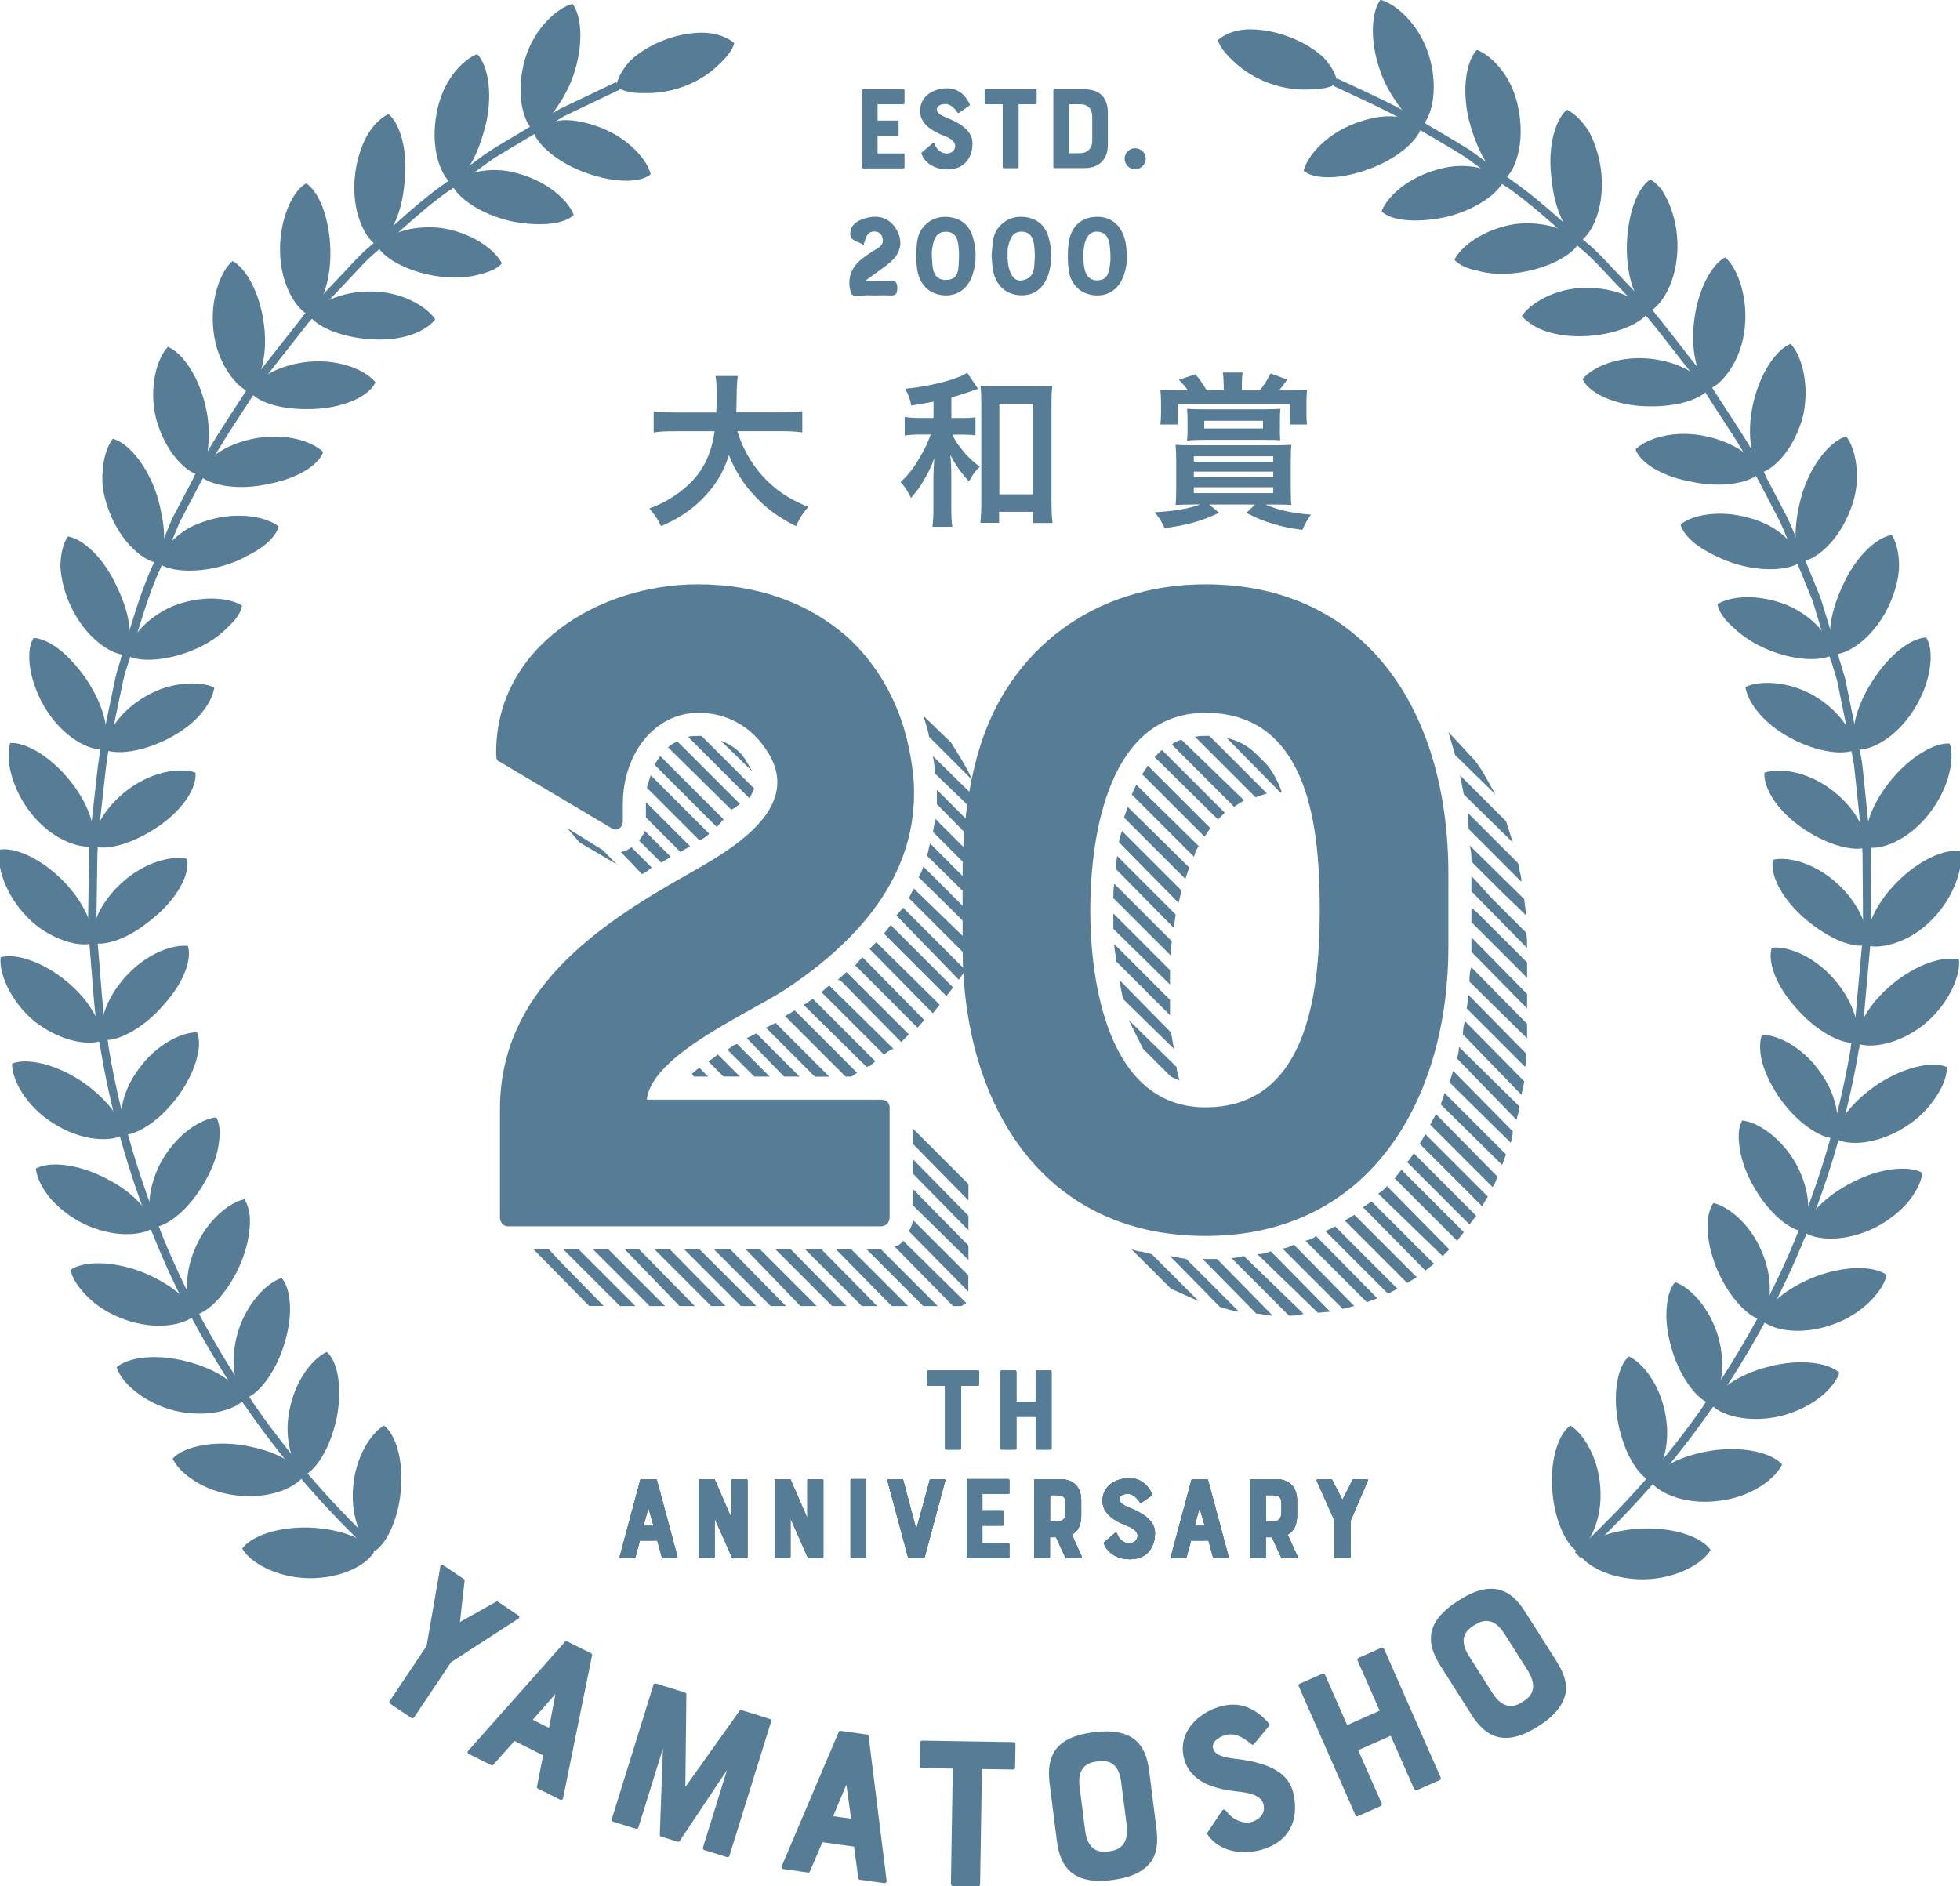 <?xml version="1.0" encoding="utf-8"?>
<!-- Generator: Adobe Illustrator 23.0.1, SVG Export Plug-In . SVG Version: 6.00 Build 0)  -->
<svg version="1.1" id="圖層_1" xmlns="http://www.w3.org/2000/svg" xmlns:xlink="http://www.w3.org/1999/xlink" x="0px" y="0px"
	 viewBox="0 0 211.66 203.71" style="enable-background:new 0 0 211.66 203.71;" xml:space="preserve">
<style type="text/css">
	.st0{fill:#577C96;}
</style>
<g>
	<g>
		<g>
			<g>
				<path class="st0" d="M53.57,173c0.13-0.06,0.14-0.05,0.22,0.01l2.2,1.48c0.12,0.08,0.12,0.25,0.01,0.32l-7.29,4.72l-3.99,5.96
					c-0.07,0.1-0.2,0.12-0.3,0.06l-2.32-1.55c-0.06-0.04-0.09-0.17-0.02-0.27l3.99-5.96l1.48-8.56c0.05-0.16,0.19-0.24,0.33-0.15
					l2.2,1.48c0.08,0.05,0.1,0.07,0.09,0.2l-0.5,4.45L53.57,173z"/>
			</g>
			<g>
				<path class="st0" d="M61.22,177.27l2.63,1.31c0.08,0.04,0.1,0.13,0.09,0.2l-3.14,15.46c-0.04,0.14-0.18,0.2-0.31,0.14
					l-2.42-1.21c-0.06-0.03-0.11-0.11-0.08-0.2l0.66-3.38l-3.09-1.55l-2.29,2.57c-0.06,0.07-0.13,0.1-0.21,0.05l-2.44-1.22
					c-0.13-0.06-0.16-0.21-0.07-0.33l10.47-11.79C61.06,177.27,61.13,177.22,61.22,177.27z M59.29,186.63l0.69-3.66l-2.45,2.78
					L59.29,186.63z"/>
			</g>
			<g>
				<path class="st0" d="M83.28,185.92l-4.51,14.52c-0.03,0.11-0.15,0.17-0.27,0.14l-2.47-0.77c-0.07-0.02-0.15-0.15-0.12-0.26
					l2.6-8.37l-5.11,7.66c-0.07,0.08-0.13,0.11-0.22,0.08l-1.79-0.56c-0.07-0.02-0.14-0.09-0.14-0.19l0.34-9.32l-2.65,8.53
					c-0.03,0.11-0.15,0.17-0.27,0.14l-2.51-0.78c-0.09-0.03-0.13-0.14-0.1-0.25l4.51-14.52c0.04-0.11,0.13-0.18,0.22-0.15l3.17,0.98
					c0.09,0.03,0.16,0.12,0.16,0.2l-0.11,10.01l5.85-8.22c0.02-0.07,0.11-0.11,0.2-0.09l3.05,0.95
					C83.25,185.69,83.31,185.81,83.28,185.92z"/>
			</g>
			<g>
				<path class="st0" d="M90.75,186.94l2.91,0.41c0.09,0.01,0.13,0.09,0.14,0.16l1.95,15.65c0,0.14-0.11,0.25-0.25,0.23l-2.67-0.37
					c-0.07-0.01-0.13-0.07-0.14-0.16l-0.46-3.41l-3.42-0.48l-1.35,3.16c-0.04,0.09-0.09,0.13-0.18,0.12l-2.7-0.38
					c-0.14-0.02-0.22-0.15-0.17-0.29l6.16-14.51C90.6,186.99,90.66,186.93,90.75,186.94z M91.91,196.43l-0.51-3.68l-1.43,3.41
					L91.91,196.43z"/>
			</g>
			<g>
				<path class="st0" d="M99.32,190.74l0.04-2.53c0-0.12,0.1-0.21,0.22-0.21l9.87,0.16c0.12,0,0.21,0.1,0.21,0.22l-0.04,2.53
					c0,0.12-0.1,0.21-0.22,0.21l-3.36-0.05l-0.2,12.46c0,0.12-0.1,0.21-0.22,0.21l-2.72-0.04c-0.12,0-0.21-0.1-0.21-0.22l0.2-12.46
					l-3.36-0.05C99.41,190.96,99.32,190.86,99.32,190.74z"/>
			</g>
			<g>
				<path class="st0" d="M122.63,187.96c0.8,0.69,1.27,1.75,1.47,3.32l0.78,6.18c0.21,1.62,0.02,2.79-0.59,3.63
					c-0.8,1.06-2.12,1.7-4.14,1.96c-2.09,0.27-3.51-0.03-4.52-0.86c-0.78-0.67-1.3-1.74-1.5-3.37l-0.78-6.18
					c-0.2-1.57,0.01-2.75,0.61-3.61c0.77-1.08,2.13-1.68,4.17-1.94C120.14,186.84,121.61,187.11,122.63,187.96z M121.07,192.45
					c-0.26-2.07-1.42-2.35-2.43-2.22l-0.28,0.04c-1.5,0.19-1.97,1.23-1.77,2.76l0.6,4.7c0.26,2.07,1.42,2.37,2.41,2.25l0.28-0.04
					c1.5-0.19,1.96-1.28,1.8-2.78L121.07,192.45z"/>
			</g>
			<g>
				<path class="st0" d="M139.61,193.46c0.19,0.68,0.44,2.04,0,3.37c-0.5,1.49-1.65,2.47-3.47,2.98c-1.94,0.54-4.46,0.23-5.76-1.69
					c-0.04-0.06-0.04-0.14,0.02-0.2l1.6-2.39c0.07-0.09,0.21-0.13,0.31-0.04c0.08,0.1,0.22,0.26,0.4,0.45
					c0.54,0.61,1.56,1.09,2.47,0.84c0.71-0.2,1.56-0.85,1.25-1.95c-0.29-1.05-1.89-1.24-2.88-1.34c-1.14-0.13-2.34-0.36-3.44-0.89
					c-1.18-0.61-1.9-1.44-2.22-2.58c-0.79-2.85,1.43-5.02,3.92-5.71c1.96-0.55,3.71,0.08,5.23,1.84c0.07,0.08,0.06,0.21,0,0.27
					l-1.64,1.98c-0.08,0.07-0.12,0.08-0.25-0.01c-1.09-0.9-1.92-1.24-2.83-0.98c-0.48,0.13-1.55,0.63-1.31,1.47
					c0.29,1.03,2.33,1.03,3.36,1.21C136.34,190.44,138.96,191.11,139.61,193.46z"/>
			</g>
			<g>
				<path class="st0" d="M146.6,179.34c-0.05-0.11,0-0.23,0.11-0.28l2.47-1.09c0.11-0.05,0.23,0,0.28,0.11l6.12,13.91
					c0.05,0.11,0,0.23-0.11,0.28l-2.47,1.09c-0.11,0.05-0.23,0-0.28-0.11l-2.54-5.77l-3.51,1.55l2.54,5.76
					c0.05,0.11,0,0.23-0.11,0.28l-2.47,1.09c-0.11,0.05-0.21-0.01-0.26-0.12l-6.12-13.91c-0.05-0.11-0.02-0.22,0.09-0.27l2.47-1.09
					c0.11-0.05,0.23,0,0.28,0.11l2.39,5.44l3.51-1.55L146.6,179.34z"/>
			</g>
			<g>
				<path class="st0" d="M161.96,171.72c1.02,0.28,1.9,1.04,2.75,2.38l3.34,5.26c0.88,1.38,1.21,2.52,1.01,3.54
					c-0.27,1.3-1.2,2.44-2.92,3.54c-1.78,1.13-3.19,1.47-4.46,1.15c-0.99-0.27-1.92-1.03-2.79-2.41l-3.34-5.26
					c-0.85-1.34-1.16-2.49-0.98-3.53c0.24-1.3,1.21-2.42,2.95-3.53C159.23,171.76,160.68,171.38,161.96,171.72z M162.46,176.45
					c-1.12-1.76-2.29-1.52-3.15-0.98l-0.24,0.15c-1.28,0.81-1.26,1.95-0.43,3.25l2.54,4c1.12,1.76,2.3,1.54,3.14,1.01l0.24-0.15
					c1.28-0.81,1.23-1.99,0.44-3.28L162.46,176.45z"/>
			</g>
		</g>
		<g>
			<g>
				<g>
					<path class="st0" d="M79.3,4.66c-0.21,0.79-0.87,1.58-1.81,2.45c-0.93,0.88-2.18,1.7-3.7,2.25c-1.52,0.56-3.02,0.74-4.3,0.69
						c-1.24,0.04-2.29-0.22-2.94-0.68c0.08-0.8,0.59-1.79,1.48-2.78c0.93-0.9,2.26-1.74,3.87-2.33c1.61-0.59,3.17-0.79,4.45-0.71
						C77.65,3.65,78.71,4.15,79.3,4.66z"/>
				</g>
			</g>
			<g>
				<g>
					<path class="st0" d="M48.59,20.55l4.31-3.15c1.48-0.99,3.04-1.85,4.56-2.78l2.29-1.37l1.15-0.69l1.2-0.58l4.82-2.3l-0.37-0.82
						l-4.87,2.32l-1.21,0.58l-1.16,0.69l-2.31,1.38c-1.53,0.94-3.11,1.8-4.6,2.81l-4.35,3.18L48.59,20.55z"/>
				</g>
				<g>
					<g>
						<path class="st0" d="M70.27,18.82c-0.4-1.57-2.32-3.85-5.49-5.07c-1.56-0.59-3.17-0.9-4.41-0.73
							c-1.25,0.15-2.26,0.56-2.81,1.13c0.47,1.53,2.82,3.54,5.87,4.57C66.53,19.81,69.21,19.73,70.27,18.82z"/>
					</g>
					<g>
						<path class="st0" d="M61.82,0.41c0.99,1.29,1.23,4.37,0.13,7.63c-0.54,1.66-1.35,2.9-2.11,3.99
							c-0.77,1.06-1.61,1.74-2.36,1.96c-1.1-1.15-1.78-4.16-0.78-7.62C57.73,2.98,60.2,0.85,61.82,0.41z"/>
					</g>
				</g>
				<g>
					<g>
						<path class="st0" d="M51.54,5.84c1.13,1.18,1.7,4.2,0.94,7.53c-0.41,1.62-0.94,3.15-1.61,4.27c-0.66,1.12-1.43,1.88-2.16,2.16
							l0,0c-1.23-1.03-2.22-3.93-1.58-7.44C47.71,8.76,49.97,6.43,51.54,5.84z"/>
					</g>
					<g>
						<path class="st0" d="M61.96,23.21c-0.57-1.51-2.74-3.58-6.04-4.48c-1.67-0.49-3.17-0.43-4.41-0.17
							c-1.24,0.27-2.21,0.78-2.7,1.39l0,0c0.63,1.47,3.19,3.22,6.37,3.94C58.3,24.52,60.99,24.21,61.96,23.21z"/>
					</g>
				</g>
			</g>
			<g>
				<g>
					<path class="st0" d="M33.36,34.79c1.17-1.34,2.43-2.6,3.64-3.91c1.25-1.27,2.37-2.66,3.76-3.79c2.7-2.32,5.24-4.84,8.21-6.82
						l-0.54-0.72c-3,2.01-5.56,4.55-8.29,6.89c-1.4,1.13-2.54,2.54-3.8,3.82c-1.22,1.32-2.5,2.59-3.67,3.95L33.36,34.79z"/>
				</g>
				<g>
					<g>
						<path class="st0" d="M54.2,28.44c-0.72-1.43-3.14-3.29-6.5-3.81c-3.26-0.4-6.08,0.69-6.93,1.99c0.78,1.38,3.53,2.86,6.79,3.26
							c1.63,0.2,3.05,0.09,4.17-0.23C52.87,29.37,53.77,28.98,54.2,28.44z"/>
					</g>
					<g>
						<path class="st0" d="M41.95,12.31c1.27,1.06,2.12,3.96,1.74,7.36c-0.28,3.53-1.63,6.11-3.05,6.81
							c-1.33-0.9-2.63-3.66-2.34-7.19c0.14-1.76,0.65-3.35,1.31-4.6C40.3,13.48,41.19,12.68,41.95,12.31z"/>
					</g>
				</g>
				<g>
					<g>
						<path class="st0" d="M33.07,19.8c1.38,0.93,2.5,3.66,2.61,7.2c0.07,3.51-1.02,6.19-2.37,7.02l0,0c-1.43-0.75-3-3.34-3.07-6.86
							C30.18,23.69,31.57,20.63,33.07,19.8z"/>
					</g>
					<g>
						<path class="st0" d="M47,34.49c-0.86-1.33-3.52-2.97-6.8-3.01c-3.31-0.07-6.03,1.29-6.76,2.65l0,0
							c0.92,1.29,3.83,2.46,7.15,2.54C43.93,36.78,46.19,35.59,47,34.49z"/>
					</g>
				</g>
			</g>
			<g>
				<g>
					<path class="st0" d="M21.68,52.06c1.54-3.22,3.59-6.14,5.51-9.14c0.91-1.54,2.07-2.89,3.16-4.3l3.3-4.2l-0.68-0.58l-3.34,4.24
						c-1.1,1.42-2.27,2.79-3.19,4.34c-1.94,3.03-4.01,5.97-5.56,9.23L21.68,52.06z"/>
				</g>
				<g>
					<g>
						<path class="st0" d="M40.55,41.29c-1.04-1.26-3.72-2.49-7.06-2.23c-3.31,0.28-6.01,1.82-6.41,3.38
							c0.54,0.6,1.55,1.1,2.82,1.41c1.26,0.3,2.79,0.41,4.49,0.3C37.72,43.89,39.98,42.57,40.55,41.29z"/>
					</g>
					<g>
						<path class="st0" d="M25.11,28.19c1.44,0.75,2.98,3.45,3.4,6.9c0.45,3.48-0.5,6.15-1.58,7.25c-0.74-0.29-1.58-1.04-2.32-2.18
							c-0.75-1.14-1.36-2.65-1.55-4.36C22.64,32.35,23.83,29.27,25.11,28.19z"/>
					</g>
				</g>
				<g>
					<g>
						<path class="st0" d="M18.13,37.47c1.52,0.59,3.32,3.1,4.08,6.46c0.39,1.69,0.4,3.21,0.25,4.49c-0.1,1.31-0.46,2.33-0.99,2.9
							l0,0c-1.54-0.41-3.68-2.64-4.62-6.12C16.03,41.82,16.96,38.68,18.13,37.47z"/>
					</g>
					<g>
						<path class="st0" d="M34.9,48.82c-1.16-1.14-3.98-2.08-7.31-1.48c-1.65,0.3-3.12,0.9-4.17,1.65c-0.99,0.78-1.63,1.66-1.8,2.42
							l0,0c1.19,1.07,4.24,1.57,7.38,0.86C32.28,51.65,34.45,50.15,34.9,48.82z"/>
					</g>
				</g>
			</g>
			<g>
				<g>
					<path class="st0" d="M13.9,71.41c1.08-3.39,1.96-6.86,3.46-10.1l2.05-4.93l2.49-4.73l-0.79-0.42L18.6,56l-2.07,4.98
						c-1.51,3.27-2.4,6.77-3.5,10.19L13.9,71.41z"/>
				</g>
				<g>
					<g>
						<path class="st0" d="M30.09,56.86c-1.27-1-4.19-1.64-7.47-0.71c-0.82,0.24-1.58,0.54-2.25,0.89c-0.63,0.37-1.18,0.8-1.64,1.23
							c-0.92,0.87-1.48,1.81-1.58,2.59c1.3,0.93,4.39,1.1,7.48,0.08c0.77-0.26,1.46-0.56,2.06-0.9c0.63-0.32,1.22-0.66,1.69-1.02
							C29.34,58.3,29.93,57.53,30.09,56.86z"/>
					</g>
					<g>
						<path class="st0" d="M12.19,47.39c1.58,0.42,3.63,2.72,4.71,5.96c0.27,0.81,0.44,1.59,0.57,2.34
							c0.16,0.76,0.24,1.48,0.25,2.14c0.02,1.31-0.24,2.35-0.72,2.97c-1.58-0.25-3.93-2.22-5.21-5.56
							c-0.32-0.83-0.54-1.67-0.67-2.47c-0.1-0.79-0.08-1.53-0.01-2.22C11.25,49.18,11.66,48.05,12.19,47.39z"/>
					</g>
				</g>
				<g>
					<g>
						<path class="st0" d="M7.32,57.94c1.62,0.25,3.89,2.3,5.28,5.39c1.58,3.17,1.79,6.08,0.94,7.41l0,0
							c-1.6-0.07-4.14-1.77-5.74-4.94c-0.8-1.58-1.19-3.21-1.28-4.62C6.54,59.8,6.85,58.64,7.32,57.94z"/>
					</g>
					<g>
						<path class="st0" d="M26.14,65.4c-1.37-0.85-4.36-1.18-7.55,0.09c-3,1.34-4.82,3.74-4.88,5.3l0,0
							c1.39,0.78,4.5,0.61,7.49-0.73c1.5-0.67,2.64-1.51,3.43-2.35C25.53,66.9,26.04,66.08,26.14,65.4z"/>
					</g>
				</g>
			</g>
			<g>
				<g>
					<path class="st0" d="M10.53,91.98c-0.02-0.89,0.07-1.78,0.19-2.66l0.3-2.65c0.22-1.77,0.35-3.55,0.64-5.3l1.09-5.23l0.55-2.61
						c0.18-0.87,0.5-1.71,0.75-2.56l-0.86-0.24c-0.25,0.86-0.57,1.71-0.75,2.59l-0.55,2.64l-1.1,5.28
						c-0.29,1.77-0.43,3.57-0.65,5.35l-0.3,2.68c-0.11,0.89-0.21,1.79-0.19,2.69L10.53,91.98z"/>
				</g>
				<g>
					<g>
						<path class="st0" d="M23.14,74.26c-0.72-0.35-1.84-0.52-3.16-0.41c-0.66,0.06-1.37,0.18-2.11,0.4
							c-0.7,0.22-1.42,0.54-2.14,0.95c-2.86,1.66-4.46,4.23-4.37,5.78c1.46,0.62,4.55,0.12,7.41-1.53
							C21.69,77.8,22.96,75.61,23.14,74.26z"/>
					</g>
					<g>
						<path class="st0" d="M3.62,68.9c0.82,0.04,1.85,0.5,2.88,1.32c0.52,0.41,1.03,0.91,1.53,1.49c0.53,0.59,1.05,1.26,1.52,2
							c1.89,2.97,2.36,5.83,1.65,7.25c-1.61,0.1-4.3-1.3-6.2-4.28C3.14,73.72,2.71,70.37,3.62,68.9z"/>
					</g>
				</g>
				<g>
					<g>
						<path class="st0" d="M1.1,80.25c1.62-0.11,4.34,1.4,6.51,4.14c2.2,2.74,2.85,5.52,2.39,7.01l0,0
							c-1.56,0.28-4.51-0.83-6.65-3.57C1.18,85.11,0.58,81.85,1.1,80.25z"/>
					</g>
					<g>
						<path class="st0" d="M21.1,83.44c-1.54-0.54-4.47-0.2-7.17,1.76c-2.67,1.96-4.11,4.69-3.75,6.22v0
							c1.54,0.46,4.44-0.39,7.19-2.34C20.07,87.13,21.29,84.83,21.1,83.44z"/>
					</g>
				</g>
			</g>
			<g>
				<g>
					<path class="st0" d="M11.68,112.81c-0.64-3.51-0.79-7.08-1.1-10.62c-0.05-0.89-0.19-1.77-0.17-2.66l0.04-2.67l0.08-5.34
						l-0.89-0.05l-0.09,5.39l-0.04,2.7c-0.02,0.9,0.12,1.79,0.17,2.69c0.32,3.58,0.46,7.18,1.11,10.72L11.68,112.81z"/>
				</g>
				<g>
					<g>
						<path class="st0" d="M20.19,92.76c-1.59-0.37-4.48,0.29-6.98,2.53c-2.49,2.24-3.65,5.11-3.02,6.59
							c0.79,0.14,1.9-0.07,3.09-0.6c1.21-0.53,2.43-1.38,3.72-2.5C19.51,96.54,20.51,94.12,20.19,92.76z"/>
					</g>
					<g>
						<path class="st0" d="M-0.03,91.77c1.6-0.29,4.46,0.92,6.88,3.4c2.44,2.49,3.36,5.18,3.17,6.71c-0.76,0.22-1.89,0.14-3.16-0.31
							c-1.26-0.45-2.73-1.26-3.91-2.51C0.51,96.59-0.4,93.41-0.03,91.77z"/>
					</g>
				</g>
				<g>
					<g>
						<path class="st0" d="M0.07,103.39c1.56-0.46,4.52,0.43,7.17,2.64c1.32,1.1,2.3,2.3,2.91,3.42c0.69,1.11,1.01,2.13,0.92,2.92
							l0,0c-1.48,0.61-4.51,0.14-7.33-2.04C1.08,108.11-0.13,105.06,0.07,103.39z"/>
					</g>
					<g>
						<path class="st0" d="M20.29,102.17c-1.61-0.19-4.42,0.78-6.7,3.28c-1.14,1.25-1.91,2.62-2.32,3.85
							c-0.34,1.23-0.33,2.32-0.02,3.03l0,0c1.59,0.12,4.33-1.34,6.44-3.82C19.96,106.01,20.73,103.49,20.29,102.17z"/>
					</g>
				</g>
			</g>
			<g>
				<g>
					<path class="st0" d="M17.31,132.89c-2.63-6.62-4.61-13.5-5.7-20.55l-0.88,0.14c1.1,7.11,3.1,14.06,5.75,20.74L17.31,132.89z"/>
				</g>
				<g>
					<g>
						<path class="st0" d="M21.27,111.5c-1.62-0.02-4.35,1.25-6.31,3.98c-1.01,1.37-1.59,2.8-1.79,4.06
							c-0.21,1.26-0.15,2.36,0.28,3.02c1.6-0.05,4.13-1.79,6.02-4.5C21.3,115.36,21.85,112.76,21.27,111.5z"/>
					</g>
					<g>
						<path class="st0" d="M1.3,114.88c1.51-0.62,4.51-0.05,7.42,1.85c1.43,0.96,2.56,2.04,3.36,3.06c0.79,1.03,1.16,2.03,1.2,2.81
							c-1.4,0.76-4.5,0.64-7.48-1.25C2.76,119.48,1.28,116.56,1.3,114.88z"/>
					</g>
				</g>
				<g>
					<g>
						<path class="st0" d="M3.87,126.21c1.43-0.79,4.49-0.54,7.54,1.05c1.57,0.78,2.81,1.73,3.68,2.68
							c0.89,0.94,1.44,1.87,1.52,2.65l0,0c-1.31,0.91-4.39,1.12-7.6-0.42c-1.57-0.78-2.83-1.85-3.73-2.92
							C4.42,128.15,3.95,127.05,3.87,126.21z"/>
					</g>
					<g>
						<path class="st0" d="M23.36,120.68c-1.61,0.16-4.17,1.71-5.87,4.65c-0.81,1.45-1.23,2.94-1.34,4.23
							c-0.09,1.28,0.17,2.33,0.63,2.97l0,0c1.59-0.23,3.92-2.24,5.47-5.12c0.81-1.45,1.25-2.83,1.39-3.99
							C23.81,122.24,23.71,121.28,23.36,120.68z"/>
					</g>
				</g>
			</g>
			<g>
				<g>
					<path class="st0" d="M27.16,151.27c-4-5.89-7.44-12.18-10.03-18.82l-0.83,0.33c2.61,6.7,6.08,13.05,10.12,19L27.16,151.27z"/>
				</g>
				<g>
					<g>
						<path class="st0" d="M26.39,129.53c-1.58,0.33-3.98,2.17-5.3,5.25c-0.68,1.55-0.94,3.08-0.87,4.35
							c0.06,1.27,0.37,2.33,0.93,2.89c1.55-0.4,3.63-2.64,4.9-5.7c0.61-1.52,0.89-2.93,0.94-4.12
							C27.04,131.02,26.77,130.11,26.39,129.53z"/>
					</g>
					<g>
						<path class="st0" d="M7.63,137.15c1.34-0.94,4.38-1.02,7.64,0.21c1.6,0.63,2.94,1.43,3.95,2.26c1,0.83,1.58,1.73,1.78,2.48
							c-1.2,1.05-4.26,1.61-7.57,0.4c-1.68-0.59-3.06-1.51-4.03-2.5C8.42,139.02,7.76,138,7.63,137.15z"/>
					</g>
				</g>
				<g>
					<g>
						<path class="st0" d="M12.6,147.67c1.23-1.08,4.26-1.5,7.6-0.62c1.7,0.43,3.11,1.08,4.16,1.82c1.09,0.71,1.81,1.51,2.06,2.26
							l0,0c-1.08,1.18-4.02,2.04-7.51,1.25C15.51,151.53,13.07,149.3,12.6,147.67z"/>
					</g>
					<g>
						<path class="st0" d="M30.41,138.03c-1.53,0.5-3.71,2.58-4.71,5.81c-0.47,1.6-0.56,3.14-0.39,4.42
							c0.21,1.25,0.68,2.24,1.27,2.76l0,0c1.49-0.56,3.35-3.05,4.22-6.19C31.72,141.65,31.32,139.07,30.41,138.03z"/>
					</g>
				</g>
			</g>
			<g>
				<g>
					<path class="st0" d="M40.77,167.08c-5.17-4.9-9.89-10.29-13.87-16.2l-0.74,0.5c4.02,5.96,8.78,11.41,14,16.35L40.77,167.08z"/>
				</g>
				<g>
					<g>
						<path class="st0" d="M35.29,146.02c-1.48,0.67-3.39,2.97-4.03,6.28c-0.34,1.67-0.23,3.19,0.1,4.43
							c0.32,1.25,0.88,2.18,1.54,2.61c1.44-0.74,2.95-3.35,3.54-6.62C36.97,149.49,36.36,146.92,35.29,146.02z"/>
					</g>
					<g>
						<path class="st0" d="M18.64,157.54c1.1-1.2,4.08-1.97,7.5-1.46c1.69,0.27,3.21,0.74,4.35,1.35c1.13,0.61,1.93,1.33,2.28,2.03
							c-0.93,1.27-3.83,2.51-7.31,2.05C21.93,161.08,19.34,159.07,18.64,157.54z"/>
					</g>
				</g>
				<g>
					<g>
						<path class="st0" d="M26.16,167.25c0.98-1.33,3.81-2.37,7.28-2.26c3.45,0.14,6.14,1.29,6.95,2.64l0,0
							c-0.8,1.39-3.48,2.86-7.04,2.83C29.83,170.39,26.97,168.74,26.16,167.25z"/>
					</g>
					<g>
						<path class="st0" d="M41.46,153.97c-1.38,0.81-3.08,3.35-3.33,6.69c-0.28,3.36,1.02,6.08,2.39,6.83l0,0
							c1.33-0.87,2.62-3.71,2.8-6.97C43.52,157.23,42.57,154.79,41.46,153.97z"/>
					</g>
				</g>
			</g>
		</g>
		<g>
			<g>
				<g>
					<path class="st0" d="M131.52,4.33c0.59-0.54,1.65-1.04,2.95-1.14c1.29-0.08,2.86,0.12,4.49,0.7c1.63,0.58,2.99,1.41,3.94,2.29
						c0.91,0.98,1.44,1.98,1.52,2.79c-0.64,0.46-1.7,0.71-2.95,0.69c-1.3,0.08-2.81-0.1-4.35-0.65c-1.54-0.55-2.81-1.37-3.76-2.25
						C132.41,5.9,131.74,5.1,131.52,4.33z"/>
				</g>
			</g>
			<g>
				<g>
					<path class="st0" d="M163.15,19.42l-4.4-3.2c-1.53-0.97-3.11-1.86-4.67-2.79c-3.05-1.97-6.4-3.4-9.68-4.95l-0.36,0.82
						c3.25,1.54,6.56,2.95,9.59,4.91c1.54,0.92,3.11,1.8,4.63,2.77l4.36,3.17L163.15,19.42z"/>
				</g>
				<g>
					<g>
						<path class="st0" d="M149.08-0.02c-0.99,1.3-1.19,4.38-0.04,7.65c0.56,1.65,1.39,2.92,2.17,3.98
							c0.79,1.06,1.63,1.75,2.39,1.96c1.1-1.16,1.75-4.17,0.7-7.64C153.22,2.56,150.72,0.41,149.08-0.02z"/>
					</g>
					<g>
						<path class="st0" d="M140.78,18.45c0.39-1.58,2.3-3.86,5.47-5.1c1.57-0.6,3.17-0.9,4.44-0.76c1.26,0.15,2.28,0.56,2.83,1.13
							c-0.45,1.54-2.8,3.55-5.86,4.6C144.55,19.45,141.86,19.35,140.78,18.45z"/>
					</g>
				</g>
				<g>
					<g>
						<path class="st0" d="M149.2,22.82c0.56-1.52,2.72-3.59,6.02-4.51c1.68-0.49,3.2-0.47,4.44-0.19c1.25,0.27,2.23,0.78,2.72,1.39
							l0,0c-0.62,1.47-3.18,3.23-6.36,3.96C152.9,24.11,150.17,23.84,149.2,22.82z"/>
					</g>
					<g>
						<path class="st0" d="M159.49,5.38c-1.13,1.18-1.66,4.22-0.87,7.55c0.43,1.63,1,3.13,1.67,4.27c0.67,1.13,1.45,1.89,2.19,2.17
							l0,0c1.22-1.03,2.19-3.95,1.52-7.48C163.4,8.28,161.08,5.99,159.49,5.38z"/>
					</g>
				</g>
			</g>
			<g>
				<g>
					<path class="st0" d="M178.74,33.84l-3.73-3.96c-1.26-1.31-2.44-2.69-3.86-3.83c-2.74-2.37-5.37-4.89-8.39-6.91l-0.53,0.72
						c3,2,5.6,4.5,8.32,6.85c1.4,1.13,2.58,2.5,3.82,3.8l3.7,3.92L178.74,33.84z"/>
				</g>
				<g>
					<g>
						<path class="st0" d="M169.21,11.85c-1.25,1.06-2.11,3.99-1.67,7.37c0.31,3.55,1.68,6.14,3.11,6.85
							c1.33-0.9,2.6-3.67,2.29-7.23c-0.15-1.77-0.68-3.37-1.35-4.63C170.87,13.05,169.98,12.22,169.21,11.85z"/>
					</g>
					<g>
						<path class="st0" d="M157.06,28.05c0.72-1.44,3.1-3.28,6.51-3.85c3.27-0.4,6.11,0.71,6.97,2.01
							c-0.77,1.39-3.52,2.87-6.79,3.27c-1.63,0.2-3.06,0.08-4.18-0.24C158.39,29.01,157.5,28.58,157.06,28.05z"/>
					</g>
				</g>
				<g>
					<g>
						<path class="st0" d="M164.35,34.13c0.84-1.32,3.53-3.01,6.82-3.04c3.32-0.07,6.06,1.31,6.8,2.69l0,0
							c-0.92,1.29-3.82,2.47-7.15,2.54c-1.66,0.03-3.09-0.23-4.18-0.65c-0.55-0.21-1.01-0.46-1.38-0.74
							C164.86,34.68,164.55,34.41,164.35,34.13z"/>
					</g>
					<g>
						<path class="st0" d="M178.22,19.37c-1.4,0.95-2.45,3.65-2.54,7.22c-0.05,3.53,1.07,6.23,2.43,7.07l0,0
							c1.43-0.75,2.98-3.36,3.04-6.9c0.03-1.77-0.34-3.4-0.88-4.7c-0.27-0.65-0.59-1.23-0.92-1.7
							C178.97,19.92,178.58,19.59,178.22,19.37z"/>
					</g>
				</g>
			</g>
			<g>
				<g>
					<path class="st0" d="M190.68,51.41c-1.55-3.29-3.7-6.23-5.63-9.3c-0.92-1.57-2.16-2.91-3.24-4.36
						c-1.13-1.42-2.21-2.88-3.39-4.26l-0.68,0.59c1.17,1.36,2.23,2.81,3.36,4.22c1.07,1.44,2.31,2.77,3.21,4.32
						c1.9,3.05,4.04,5.96,5.57,9.22L190.68,51.41z"/>
				</g>
				<g>
					<g>
						<path class="st0" d="M186.3,27.79c-1.44,0.75-2.96,3.46-3.36,6.94c-0.2,1.74-0.09,3.31,0.24,4.55
							c0.34,1.24,0.85,2.19,1.41,2.73c1.45-0.55,3.46-3.1,3.82-6.55C188.8,31.99,187.58,28.88,186.3,27.79z"/>
					</g>
					<g>
						<path class="st0" d="M170.9,40.95c1.03-1.27,3.72-2.5,7.06-2.23c1.67,0.14,3.16,0.61,4.3,1.24c1.16,0.61,1.94,1.39,2.16,2.17
							c-1.11,1.22-3.94,1.95-7.34,1.72C173.75,43.57,171.48,42.24,170.9,40.95z"/>
					</g>
				</g>
				<g>
					<g>
						<path class="st0" d="M176.62,48.53c1.16-1.14,3.98-2.09,7.31-1.47c1.66,0.31,3.11,0.93,4.2,1.66
							c1.02,0.77,1.64,1.67,1.82,2.44l0,0c-1.2,1.08-4.23,1.56-7.39,0.85C179.23,51.41,177.08,49.86,176.62,48.53z"/>
					</g>
					<g>
						<path class="st0" d="M193.37,37.14c-1.52,0.59-3.31,3.11-4.06,6.5c-0.37,1.7-0.41,3.25-0.21,4.52
							c0.13,1.31,0.47,2.35,1.01,2.92l0,0c1.53-0.41,3.68-2.65,4.6-6.15C195.46,41.55,194.55,38.35,193.37,37.14z"/>
					</g>
				</g>
			</g>
			<g>
				<g>
					<path class="st0" d="M198.59,71.11l-1.58-5.21l-0.4-1.3l-0.51-1.26l-1.03-2.52c-0.71-1.67-1.33-3.38-2.11-5.02l-2.52-4.82
						l-0.79,0.43l2.49,4.78c0.77,1.62,1.38,3.32,2.08,4.97l1.02,2.5l0.51,1.25l0.39,1.29l1.56,5.16L198.59,71.11z"/>
				</g>
				<g>
					<g>
						<path class="st0" d="M199.37,47.14c-1.58,0.42-3.62,2.73-4.7,6c-0.97,3.23-1.05,6.26-0.05,7.5c1.58-0.24,3.93-2.23,5.21-5.59
							c0.68-1.7,0.8-3.33,0.64-4.71C200.32,48.95,199.9,47.8,199.37,47.14z"/>
					</g>
					<g>
						<path class="st0" d="M181.48,56.64c1.27-1.01,4.19-1.64,7.47-0.69c3.38,0.91,5.26,3.21,5.5,4.76c-1.3,0.93-4.39,1.1-7.47,0.05
							c-1.5-0.54-2.82-1.22-3.79-1.94C182.24,58.1,181.65,57.32,181.48,56.64z"/>
					</g>
				</g>
				<g>
					<g>
						<path class="st0" d="M185.47,65.25c1.37-0.86,4.36-1.18,7.55,0.12c3.08,1.33,4.83,3.79,4.9,5.35l0,0
							c-1.39,0.78-4.5,0.61-7.48-0.76c-1.51-0.68-2.6-1.55-3.46-2.37C186.09,66.77,185.57,65.94,185.47,65.25z"/>
					</g>
					<g>
						<path class="st0" d="M204.29,57.78c-1.62,0.25-3.89,2.31-5.28,5.43c-1.5,3.16-1.78,6.12-0.92,7.47l0,0
							c1.6-0.07,4.14-1.78,5.75-4.97c0.78-1.59,1.24-3.25,1.24-4.65C205.07,59.67,204.76,58.5,204.29,57.78z"/>
					</g>
				</g>
			</g>
			<g>
				<g>
					<path class="st0" d="M202.03,92.07c-0.07-1.81-0.34-3.61-0.5-5.42l-0.28-2.71c-0.09-0.9-0.16-1.81-0.38-2.69l-1.08-5.33
						l-0.54-2.67l-0.79-2.6l-0.86,0.24l0.78,2.58l0.54,2.64l1.07,5.28c0.21,0.88,0.28,1.77,0.38,2.67l0.28,2.68
						c0.16,1.79,0.43,3.57,0.5,5.37L202.03,92.07z"/>
				</g>
				<g>
					<g>
						<path class="st0" d="M208.02,68.85c-1.68,0.08-4.02,1.84-5.89,4.82c-1.9,2.99-2.39,5.88-1.68,7.31
							c1.61,0.11,4.31-1.3,6.21-4.3C208.57,73.7,208.92,70.33,208.02,68.85z"/>
					</g>
					<g>
						<path class="st0" d="M188.49,74.2c1.41-0.69,4.56-0.72,7.44,0.96c2.85,1.68,4.44,4.29,4.34,5.85
							c-1.46,0.62-4.55,0.11-7.4-1.57C190.02,77.76,188.67,75.56,188.49,74.2z"/>
					</g>
				</g>
				<g>
					<g>
						<path class="st0" d="M190.54,83.46c0.76-0.27,1.89-0.32,3.19-0.05c1.26,0.27,2.66,0.85,4,1.85c2.68,1.98,4.02,4.75,3.76,6.29
							v0c-1.52,0.46-4.53-0.4-7.22-2.38C191.57,87.19,190.43,84.85,190.54,83.46z"/>
					</g>
					<g>
						<path class="st0" d="M210.54,80.31c-0.82-0.06-1.89,0.29-3.01,0.99c-1.16,0.71-2.39,1.78-3.48,3.16
							c-2.19,2.76-2.94,5.57-2.38,7.07v0c1.58,0.28,4.43-0.82,6.61-3.58C210.46,85.2,211.14,81.91,210.54,80.31z"/>
					</g>
				</g>
			</g>
			<g>
				<g>
					<path class="st0" d="M200.75,113.27l0.44-2.69c0.12-0.9,0.17-1.8,0.26-2.71l0.49-5.42c0.25-1.8,0.1-3.62,0.12-5.43l-0.04-5.44
						l-0.89,0.05l0.04,5.39c-0.02,1.8,0.12,3.6-0.12,5.38l-0.49,5.37c-0.09,0.89-0.14,1.79-0.26,2.68l-0.43,2.66L200.75,113.27z"/>
				</g>
				<g>
					<g>
						<path class="st0" d="M211.7,91.93c-1.6-0.29-4.46,0.91-6.91,3.41c-1.22,1.25-2.09,2.55-2.6,3.74
							c-0.25,0.59-0.42,1.15-0.49,1.67c-0.11,0.51-0.15,0.97-0.08,1.36c0.76,0.23,1.89,0.14,3.17-0.3c1.31-0.45,2.67-1.27,3.88-2.52
							C211.11,96.79,212.05,93.59,211.7,91.93z"/>
					</g>
					<g>
						<path class="st0" d="M191.47,92.86c1.59-0.37,4.47,0.31,6.95,2.58c1.24,1.13,2.12,2.42,2.65,3.62
							c0.26,0.6,0.44,1.17,0.52,1.69c0.04,0.52-0.02,0.98-0.15,1.35c-0.79,0.14-1.9-0.08-3.09-0.62c-1.16-0.54-2.49-1.4-3.75-2.53
							C192.12,96.68,191.14,94.24,191.47,92.86z"/>
					</g>
				</g>
				<g>
					<g>
						<path class="st0" d="M191.34,102.36c1.62-0.19,4.42,0.8,6.66,3.33c1.12,1.26,1.88,2.64,2.28,3.89
							c0.41,1.25,0.33,2.34,0.02,3.06l0,0c-1.61,0.11-4.28-1.36-6.44-3.88C191.62,106.23,190.88,103.69,191.34,102.36z"/>
					</g>
					<g>
						<path class="st0" d="M211.55,103.66c-1.56-0.47-4.53,0.42-7.21,2.64c-1.34,1.11-2.33,2.31-2.95,3.43
							c-0.62,1.12-1.01,2.15-0.91,2.94l0,0c1.46,0.62,4.56,0.17,7.32-2.04C210.49,108.42,211.73,105.34,211.55,103.66z"/>
					</g>
				</g>
			</g>
			<g>
				<g>
					<path class="st0" d="M194.9,133.69c2.75-6.71,4.77-13.73,5.93-20.89l-0.88-0.15c-1.15,7.1-3.15,14.05-5.87,20.7L194.9,133.69z"
						/>
				</g>
				<g>
					<g>
						<path class="st0" d="M210.23,115.24c-1.52-0.64-4.48-0.06-7.42,1.84c-2.87,1.93-4.62,4.31-4.6,5.91
							c1.4,0.78,4.47,0.65,7.48-1.24c1.53-0.94,2.65-2.15,3.41-3.33C209.88,117.25,210.28,116.1,210.23,115.24z"/>
					</g>
					<g>
						<path class="st0" d="M190.28,111.76c1.6-0.02,4.37,1.29,6.29,4.04c1.99,2.77,2.23,5.78,1.47,7.15c-1.59-0.06-4.15-1.83-6-4.56
							c-0.9-1.36-1.51-2.7-1.79-3.86C189.99,113.38,190.03,112.41,190.28,111.76z"/>
					</g>
				</g>
				<g>
					<g>
						<path class="st0" d="M188.14,121.02c1.61,0.16,4.15,1.74,5.83,4.71c1.61,2.94,1.62,6,0.64,7.25l0,0
							c-1.59-0.24-3.89-2.27-5.43-5.18c-0.79-1.47-1.2-2.85-1.34-4.02C187.66,122.59,187.79,121.63,188.14,121.02z"/>
					</g>
					<g>
						<path class="st0" d="M207.59,126.67c-1.42-0.8-4.5-0.57-7.56,1.03c-3.13,1.58-5.03,3.79-5.26,5.35l0,0
							c1.29,0.92,4.4,1.15,7.6-0.4c1.58-0.78,2.87-1.84,3.77-2.93C207.01,128.62,207.51,127.51,207.59,126.67z"/>
					</g>
				</g>
			</g>
			<g>
				<g>
					<path class="st0" d="M184.71,152.33c4.14-5.96,7.68-12.34,10.36-19.08l-0.83-0.34c-2.66,6.68-6.17,13.01-10.27,18.91
						L184.71,152.33z"/>
				</g>
				<g>
					<g>
						<path class="st0" d="M203.73,137.69c-1.35-0.96-4.36-1.04-7.65,0.18c-3.22,1.25-5.45,3.2-5.79,4.76
							c1.2,1.07,4.23,1.63,7.58,0.44c1.7-0.58,3.06-1.51,4.06-2.5C202.94,139.57,203.58,138.53,203.73,137.69z"/>
					</g>
					<g>
						<path class="st0" d="M185.02,129.94c1.57,0.33,3.99,2.21,5.26,5.31c1.34,3.13,0.92,6.13-0.14,7.29
							c-1.54-0.41-3.62-2.68-4.85-5.76c-0.58-1.52-0.87-2.96-0.9-4.15C184.37,131.45,184.63,130.51,185.02,129.94z"/>
					</g>
				</g>
				<g>
					<g>
						<path class="st0" d="M180.9,138.49c1.54,0.51,3.67,2.61,4.65,5.87c0.45,1.61,0.52,3.16,0.33,4.45
							c-0.21,1.27-0.71,2.25-1.3,2.77l0,0c-1.49-0.58-3.32-3.08-4.15-6.25c-0.45-1.61-0.56-3.06-0.43-4.23
							C180.1,139.92,180.42,138.99,180.9,138.49z"/>
					</g>
					<g>
						<path class="st0" d="M198.64,148.26c-1.22-1.09-4.26-1.54-7.6-0.66c-1.71,0.42-3.14,1.07-4.21,1.81
							c-1.09,0.72-1.84,1.51-2.1,2.26l0,0c1.07,1.19,4.02,2.08,7.51,1.29c1.71-0.42,3.19-1.18,4.31-2.04
							C197.65,150.05,198.37,149.07,198.64,148.26z"/>
					</g>
				</g>
			</g>
			<g>
				<g>
					<path class="st0" d="M170.69,168.3c5.32-4.93,10.19-10.37,14.29-16.36l-0.74-0.51c-4.06,5.93-8.89,11.32-14.16,16.21
						L170.69,168.3z"/>
				</g>
				<g>
					<g>
						<path class="st0" d="M192.45,158.17c-1.09-1.22-4.05-1.99-7.5-1.51c-1.7,0.26-3.22,0.73-4.38,1.33
							c-1.15,0.61-1.95,1.33-2.32,2.03c0.92,1.29,3.8,2.54,7.31,2.09C189.11,161.72,191.74,159.71,192.45,158.17z"/>
					</g>
					<g>
						<path class="st0" d="M175.9,146.5c1.47,0.68,3.38,3.01,3.96,6.33c0.31,1.68,0.19,3.21-0.16,4.46
							c-0.34,1.25-0.91,2.19-1.58,2.62c-1.44-0.75-2.92-3.39-3.46-6.68C174.17,149.99,174.83,147.4,175.9,146.5z"/>
					</g>
				</g>
				<g>
					<g>
						<path class="st0" d="M169.57,153.97c1.37,0.82,3.04,3.38,3.25,6.74c0.23,3.38-1.12,6.1-2.51,6.85l0,0
							c-1.33-0.88-2.57-3.74-2.7-7.02C167.45,157.23,168.44,154.79,169.57,153.97z"/>
					</g>
					<g>
						<path class="st0" d="M184.73,167.4c-0.96-1.35-3.79-2.41-7.28-2.31c-3.47,0.12-6.19,1.26-7.02,2.61l0,0
							c0.79,1.4,3.46,2.89,7.03,2.88C181,170.54,183.89,168.89,184.73,167.4z"/>
					</g>
				</g>
			</g>
		</g>
	</g>
	<g>
		<g>
			<path class="st0" d="M69.85,118.77h25.29c0.52,0,0.93,0.31,0.93,0.83v11.92c0,0.52-0.41,0.93-0.93,0.93H54.82
				c-0.52,0-0.83-0.52-0.83-0.93v-11.71c0-12.65,10.16-19.7,20.32-25.4c4.15-2.38,12.85-7.05,8.4-13.48
				c-1.55-2.38-4.15-3.94-7.26-3.94c-4.87,0-8.19,4.56-8.19,9.85v1.87c0,0.73-0.73,1.14-1.24,0.73l-12.03-7.15
				c-0.31-0.1-0.41-0.21-0.41-1.04c0-11.4,11.09-18.14,21.77-18.14c6.43,0,11.92,1.97,16.17,5.7c4.15,3.84,6.63,9.12,7.15,15.55
				c0.52,8.5-4.04,15.86-13.37,22.18C81.46,109.23,70.37,113.8,69.85,118.77z M63.63,141.06l-6.01-6.12h1.66l1.14,1.24l4.77,4.87
				H63.63z M60.83,134.94h1.66l6.12,6.12h-1.66L60.83,134.94z M62.59,90.99l-1.35-1.56l3.84,2.38l1.55,1.56L62.59,90.99z
				 M70.16,141.06l-6.12-6.12h1.66l6.12,6.12H70.16z M69.33,94.41l-2.28-2.38c0.41-0.1,0.73-0.21,1.14-0.52l2.18,2.18
				C70.06,94,69.75,94.2,69.33,94.41z M73.38,141.06l-5.91-6.12h1.55l6.01,6.12H73.38z M69.64,89.75l2.8,2.8l-1.04,0.62l-2.38-2.38
				C69.23,90.47,69.54,90.06,69.64,89.75z M74.52,91.4c-0.31,0.21-0.73,0.41-1.04,0.62l-3.73-3.73v-1.66L74.52,91.4z M70.27,83.73
				l6.32,6.32c-0.31,0.31-0.62,0.52-1.04,0.73l-5.7-5.7L70.27,83.73z M71.3,81.66l6.84,6.84l-0.73,0.83l-6.74-6.74L71.3,81.66z
				 M76.8,141.06l-6.12-6.12h1.66l6.01,6.12H76.8z M73.17,80.1l6.74,6.74c-0.41,0.31-0.73,0.52-0.93,0.62l-6.84-6.74
				C72.34,80.52,72.75,80.21,73.17,80.1z M75.55,134.94l6.12,6.12h-1.66l-6.12-6.12H75.55z M74.31,79.59c0.21-0.1,0.73-0.1,1.14-0.1
				h0.31l5.7,5.7l-0.52,1.04L74.31,79.59z M75.55,115.35l0.93,0.93h-1.55l-0.21-0.31l0.62-0.52
				C75.45,115.35,75.45,115.35,75.55,115.35z M78.14,116.28l-1.66-1.66c0.41-0.21,0.62-0.41,1.04-0.73l2.38,2.38H78.14z
				 M78.87,134.94l6.01,6.12h-1.66l-6.12-6.12H78.87z M81.25,83.32L77.83,80c1.14,0.41,2.18,1.14,2.8,2.28L81.25,83.32z
				 M78.56,113.38c0.31-0.21,0.62-0.52,1.04-0.62l3.52,3.52h-1.66L78.56,113.38z M82.08,134.94l6.12,6.12h-1.76l-5.91-6.12H82.08z
				 M84.68,116.28l-4.04-4.15l1.04-0.52l4.66,4.67H84.68z M87.99,116.28L82.71,111l1.04-0.52l5.81,5.81H87.99z M85.4,134.94
				l6.01,6.12h-1.55l-6.12-6.12H85.4z M91.31,116.28l-6.53-6.53l1.04-0.62l6.74,6.74l-0.62,0.41H91.31z M87.79,107.89l6.74,6.74
				l-0.62,0.52c-0.21,0-0.31,0.1-0.31,0.1l-6.84-6.74C87.16,108.41,87.37,108.09,87.79,107.89z M94.73,141.06h-1.66l-6.12-6.12h1.76
				L94.73,141.06z M96.49,113.28c-0.41,0.1-0.73,0.41-1.04,0.62l-6.74-6.74l0.83-0.73L96.49,113.28z M96.29,141.06l-6.01-6.12h1.66
				l6.12,6.12H96.29z M98.15,111.72l-0.83,0.83l-6.53-6.63l-0.31-0.1l0.93-0.83L98.15,111.72z M93.18,103.43l6.63,6.74L99.09,111
				l-6.74-6.74l0.73-0.83H93.18z M93.59,134.94h1.55l6.12,6.12h-1.56L93.59,134.94z M101.47,108.51l-0.73,0.93l-6.84-6.95l0.73-0.73
				L101.47,108.51z M95.46,100.84l0.73-0.93l6.74,6.74l-0.73,0.93L95.46,100.84z M102.92,141.06l-6.32-6.43
				c0.41-0.1,0.62-0.21,0.93-0.62l6.84,6.74c-0.31,0.1-0.41,0.31-0.62,0.31H102.92z M96.8,98.87l0.73-0.83l6.74,6.74l-0.73,1.04
				L96.8,98.87z M104.89,103.74L98.15,97l0.52-1.04l6.74,6.53L104.89,103.74z M104.58,139.51l-6.43-6.53
				c0.21-0.41,0.41-0.73,0.41-1.24l6.01,6.01V139.51z M98.57,123.54v-1.66l6.01,6.01v1.76L98.57,123.54z M104.58,132.87l-6.01-6.12
				v-1.56l6.01,6.12V132.87z M104.58,136.08l-6.01-5.91v-1.76l6.01,6.12V136.08z M105.93,101.36l-6.74-6.63
				c0.21-0.31,0.41-0.73,0.52-1.14l6.63,6.63L105.93,101.36z M102.71,80.21c0.83,1.35,1.66,2.59,2.28,4.04l-4.66-4.67
				c-0.1-0.73-0.41-1.55-0.62-2.28L102.71,80.21z M100.12,92.44l0.31-1.35l6.53,6.53l-0.31,1.24L100.12,92.44z M106.03,86.84
				l0.62,2.18l-5.7-5.49c0-0.73-0.1-1.35-0.21-1.87L106.03,86.84z M107.07,96.17l-6.32-6.32c0.1-0.52,0.21-1.04,0.21-1.45l6.22,6.22
				C107.17,95.14,107.17,95.65,107.07,96.17z M101.16,85.29l5.81,5.81l0.21,1.87l-6.01-6.12V85.29z"/>
		</g>
		<g>
			<path class="st0" d="M156.41,94.41v7.88c0,15.96-8.09,31.2-26.23,31.2c-17.62,0-26.23-14.2-26.23-31.2v-7.88
				c0-4.98,0.62-9.54,1.76-13.37c3.21-10.88,12.44-17.93,24.47-17.93C147.19,63.1,156.41,76.37,156.41,94.41z M142.52,98.35
				c0-8.4-0.93-21.36-12.34-21.36c-10.37,0-12.44,12.96-12.44,21.36c0,7.67,1.87,21.25,12.44,21.25
				C141.07,119.6,142.52,107.47,142.52,98.35z M126.45,103.22L120.23,97c0-0.52,0-1.04,0.1-1.55l6.22,6.22
				C126.45,102.19,126.45,102.7,126.45,103.22z M120.23,100.32v-1.66l6.12,6.12v1.56L120.23,100.32z M126.35,107.99v1.66l-5.81-5.81
				c0-0.62-0.21-1.14-0.21-1.87L126.35,107.99z M126.76,100.22l-6.22-6.32c0-0.41,0-0.93,0.1-1.45l6.32,6.32L126.76,100.22z
				 M127.28,97.52l-6.43-6.53c0-0.41,0.21-0.93,0.31-1.24l6.43,6.43L127.28,97.52z M121.27,107.89l-0.41-2.07l5.6,5.7l0.31,1.76
				L121.27,107.89z M128.01,94.93l-6.63-6.63l0.41-1.14l6.63,6.53L128.01,94.93z M121.89,110.17l5.18,5.08
				c0,0.52,0.21,1.04,0.31,1.45l-0.93-0.41l-3.01-3.01L121.89,110.17z M128.94,92.54l-6.74-6.74c0.1-0.1,0.1-0.1,0.1-0.21l0.41-0.83
				l6.74,6.63C129.15,91.82,129.05,92.13,128.94,92.54z M122.2,134.94l0.73,0.21c0.41,0,0.93,0.21,1.45,0.31l5.08,5.08l-3.01-1.35
				L122.2,134.94z M130.08,90.37l-6.74-6.74l0.62-0.93l6.74,6.74L130.08,90.37z M125.52,81.04l6.74,6.74l-0.73,0.73l-6.84-6.74
				l0.73-0.73H125.52z M133.81,141.68c-0.73-0.1-1.35-0.31-2.07-0.52l-5.39-5.49l1.76,0.31L133.81,141.68z M127.59,79.9l6.74,6.53
				c-0.31,0.31-0.73,0.41-1.04,0.73l-6.74-6.74C126.87,80.1,127.28,80,127.59,79.9z M130.6,79.48l6.22,6.22l-1.24,0.41l-6.53-6.53
				c0.41-0.1,0.83-0.1,1.14-0.1H130.6z M131.43,135.98l6.01,6.12c-0.62,0-1.14-0.21-1.76-0.21l-5.81-5.91H131.43z M138.37,85.39
				v0.21h-0.1l-5.81-5.91c1.24,0.31,2.28,0.83,3.21,1.76l0.62,0.62C137.13,82.8,137.86,84.04,138.37,85.39z M134.33,135.67
				l6.43,6.22c-0.52,0.21-1.04,0.21-1.56,0.21l-6.22-6.22C133.5,135.88,134.02,135.67,134.33,135.67z M137.23,135.15l6.43,6.53
				c-0.52,0-1.04,0.1-1.35,0.1l-6.53-6.32C136.3,135.46,136.72,135.36,137.23,135.15z M139.72,134.43l6.53,6.63l-1.24,0.31
				l-6.53-6.53C138.89,134.84,139.31,134.63,139.72,134.43z M142.11,133.49l6.63,6.74l-1.14,0.41l-6.63-6.63
				C141.38,133.91,141.8,133.8,142.11,133.49z M144.18,132.46l6.74,6.74l-1.04,0.52l-6.74-6.74L144.18,132.46z M151.96,138.57
				l-6.74-6.74l1.04-0.62l6.74,6.74L151.96,138.57z M154.86,136.5l-0.93,0.73l-6.74-6.84l0.93-0.62L154.86,136.5z M155.79,135.67
				l-6.95-6.74c0.31-0.21,0.73-0.52,0.93-0.83l6.74,6.84L155.79,135.67z M157.35,134.01l-6.74-6.74l0.73-0.93l6.74,6.74
				L157.35,134.01z M159.42,131.32l-0.73,0.93l-6.74-6.74l0.21-0.21l0.52-0.73L159.42,131.32z M153.93,122.5l6.74,6.74l-0.62,1.04
				l-6.74-6.74L153.93,122.5z M155.07,120.33l6.63,6.74c-0.1,0.31-0.21,0.73-0.52,1.14l-6.74-6.74L155.07,120.33z M156,118.05
				l6.63,6.63l-0.41,1.14l-6.63-6.53L156,118.05z M159.21,82.07c0.93,1.14,1.55,2.49,2.28,3.73l-4.35-4.25l-0.73-2.49L159.21,82.07z
				 M156.93,115.66l6.43,6.53c0,0.41-0.1,0.83-0.21,1.24l-6.63-6.53L156.93,115.66z M157.55,113.07l6.53,6.43
				c0,0.52-0.21,0.93-0.31,1.45l-6.43-6.63C157.45,113.9,157.55,113.59,157.55,113.07z M157.66,83.73l4.98,4.98l0.73,2.28
				l-5.29-5.18L157.66,83.73z M158.18,110.27l6.43,6.53l-0.31,1.45l-6.32-6.53C157.97,111.2,158.07,110.79,158.18,110.27z
				 M158.59,107.47l6.22,6.32c0,0.41,0,0.93-0.1,1.45l-6.32-6.32L158.59,107.47z M158.49,87.78l5.39,5.39
				c0.21,0.31,0.21,0.52,0.21,0.83c0.1,0.41,0.21,0.73,0.21,1.24l-5.7-5.7C158.59,88.92,158.49,88.29,158.49,87.78z M164.6,97.11
				l0.21,1.76l-2.8-2.7l-3.11-3.11c0-0.62,0-1.14-0.21-1.76L164.6,97.11z M158.9,104.47l6.01,6.12v1.56l-6.22-6.12
				C158.69,105.5,158.69,104.98,158.9,104.47z M161.08,97l3.73,3.73c0.1,0.52,0.1,1.04,0.1,1.66l-6.01-6.12v-1.66L161.08,97z
				 M159.52,98.56l5.39,5.39v1.66l-6.01-6.01v-1.56L159.52,98.56z M164.91,108.92l-6.01-6.12v-1.56l6.01,6.12V108.92z"/>
		</g>
	</g>
	<g>
		<g>
			<path class="st0" d="M93.07,18.05V9.76c0-0.06,0.04-0.12,0.1-0.12h4.39c0.06,0,0.12,0.05,0.12,0.12v1.38
				c0,0.06-0.05,0.12-0.12,0.12h-2.79v1.76h2.17c0.06,0,0.1,0.05,0.1,0.12v1.41c0,0.06-0.04,0.12-0.1,0.12h-2.17v1.9h2.79
				c0.06,0,0.12,0.05,0.12,0.12v1.38c0,0.06-0.05,0.12-0.12,0.12h-4.39C93.11,18.16,93.07,18.11,93.07,18.05z"/>
		</g>
		<g>
			<path class="st0" d="M105.02,15.47c0,0.39-0.06,1.14-0.49,1.77c-0.48,0.71-1.23,1.06-2.26,1.06c-1.1,0-2.37-0.53-2.77-1.73
				c-0.01-0.04,0-0.08,0.04-0.1l1.19-1.02c0.05-0.04,0.13-0.04,0.17,0.03c0.03,0.06,0.08,0.17,0.14,0.3c0.19,0.4,0.66,0.8,1.17,0.8
				c0.4,0,0.94-0.22,0.94-0.84c0-0.59-0.81-0.93-1.32-1.12c-0.58-0.23-1.17-0.53-1.68-0.97c-0.53-0.49-0.79-1.03-0.79-1.68
				c0-1.61,1.48-2.43,2.89-2.43c1.11,0,1.94,0.58,2.48,1.73c0.03,0.05,0,0.12-0.04,0.14l-1.15,0.8c-0.05,0.03-0.08,0.03-0.13-0.04
				c-0.44-0.63-0.83-0.93-1.34-0.93c-0.27,0-0.9,0.1-0.9,0.58c0,0.58,1.07,0.88,1.59,1.12C103.74,13.4,105.02,14.14,105.02,15.47z"
				/>
		</g>
		<g>
			<path class="st0" d="M106.33,11.14V9.76c0-0.06,0.05-0.12,0.12-0.12h5.38c0.06,0,0.12,0.05,0.12,0.12v1.38
				c0,0.06-0.05,0.12-0.12,0.12H110v6.79c0,0.06-0.05,0.12-0.12,0.12h-1.48c-0.06,0-0.12-0.05-0.12-0.12v-6.79h-1.83
				C106.39,11.26,106.33,11.21,106.33,11.14z"/>
		</g>
		<g>
			<path class="st0" d="M119.06,10.37c0.39,0.43,0.58,1.06,0.58,1.83v3.42c0,1.56-0.9,2.54-2.56,2.54h-3.23
				c-0.06,0-0.1-0.05-0.1-0.12V9.76c0-0.06,0.04-0.12,0.1-0.12h3.23C117.96,9.65,118.62,9.89,119.06,10.37z M117.95,12.59
				c0-0.81-0.43-1.33-1.33-1.33h-1.16v5.29h1.16c0.77,0,1.33-0.5,1.33-1.32V12.59z"/>
		</g>
		<g>
			<path class="st0" d="M121.45,17.13c0-0.63,0.52-1.12,1.12-1.12c0.63,0,1.16,0.49,1.16,1.12c0,0.63-0.53,1.15-1.16,1.15
				C121.96,18.28,121.45,17.76,121.45,17.13z"/>
		</g>
	</g>
	<g>
		<g>
			<g>
				<g>
					<g>
						<path class="st0" d="M100.12,149.53v-1.38c0-0.06,0.05-0.12,0.12-0.12h5.38c0.06,0,0.12,0.05,0.12,0.12v1.38
							c0,0.06-0.05,0.12-0.12,0.12h-1.83v6.79c0,0.06-0.05,0.12-0.12,0.12h-1.48c-0.06,0-0.12-0.05-0.12-0.12v-6.79h-1.83
							C100.17,149.65,100.12,149.6,100.12,149.53z"/>
					</g>
					<g>
						<path class="st0" d="M111.84,148.15c0-0.06,0.05-0.12,0.12-0.12h1.47c0.07,0,0.12,0.05,0.12,0.12v8.29
							c0,0.06-0.05,0.12-0.12,0.12h-1.47c-0.07,0-0.12-0.05-0.12-0.12v-3.43h-2.09v3.43c0,0.06-0.05,0.12-0.12,0.12h-1.47
							c-0.06,0-0.1-0.05-0.1-0.12v-8.29c0-0.06,0.04-0.12,0.1-0.12h1.47c0.06,0,0.12,0.05,0.12,0.12v3.24h2.09V148.15z"/>
					</g>
				</g>
			</g>
			<g>
				<g>
					<g>
						<path class="st0" d="M69.24,159.76h1.6c0.05,0,0.08,0.04,0.09,0.08l2.23,8.3c0.01,0.08-0.04,0.14-0.12,0.14h-1.47
							c-0.04,0-0.08-0.03-0.09-0.08l-0.5-1.81H69.1l-0.49,1.81c-0.01,0.05-0.04,0.08-0.09,0.08h-1.48c-0.08,0-0.13-0.06-0.12-0.14
							l2.23-8.3C69.16,159.8,69.19,159.76,69.24,159.76z M70.58,164.8l-0.56-1.95l-0.52,1.95H70.58z"/>
					</g>
					<g>
						<path class="st0" d="M79.12,159.76h1.48c0.06,0,0.12,0.05,0.12,0.12v8.29c0,0.06-0.05,0.12-0.12,0.12h-1.43
							c-0.05,0-0.1-0.03-0.12-0.06l-1.88-4.25v4.19c0,0.06-0.05,0.12-0.12,0.12h-1.47c-0.06,0-0.1-0.05-0.1-0.12v-8.29
							c0-0.06,0.04-0.12,0.1-0.12h1.52c0.05,0,0.08,0.04,0.09,0.06l1.81,4.17v-4.12C79.01,159.81,79.06,159.76,79.12,159.76z"/>
					</g>
					<g>
						<path class="st0" d="M87.31,159.76h1.48c0.06,0,0.12,0.05,0.12,0.12v8.29c0,0.06-0.05,0.12-0.12,0.12h-1.43
							c-0.05,0-0.1-0.03-0.12-0.06l-1.88-4.25v4.19c0,0.06-0.05,0.12-0.12,0.12h-1.47c-0.06,0-0.1-0.05-0.1-0.12v-8.29
							c0-0.06,0.04-0.12,0.1-0.12h1.52c0.05,0,0.08,0.04,0.09,0.06l1.81,4.17v-4.12C87.19,159.81,87.24,159.76,87.31,159.76z"/>
					</g>
					<g>
						<path class="st0" d="M91.85,168.16v-8.29c0-0.06,0.04-0.12,0.1-0.12h1.47c0.06,0,0.12,0.05,0.12,0.12v8.29
							c0,0.06-0.05,0.12-0.12,0.12h-1.47C91.89,168.28,91.85,168.23,91.85,168.16z"/>
					</g>
					<g>
						<path class="st0" d="M100.41,159.84c0.03-0.04,0.05-0.08,0.1-0.08h1.47c0.08,0,0.13,0.06,0.1,0.14l-2.23,8.3
							c-0.03,0.05-0.05,0.08-0.1,0.08h-1.6c-0.04,0-0.08-0.03-0.09-0.08l-2.23-8.3c-0.01-0.08,0.04-0.14,0.12-0.14h1.48
							c0.05,0,0.08,0.04,0.1,0.08l1.42,5.34L100.41,159.84z"/>
					</g>
					<g>
						<path class="st0" d="M104.39,168.16v-8.29c0-0.06,0.04-0.12,0.1-0.12h4.39c0.06,0,0.12,0.05,0.12,0.12v1.38
							c0,0.06-0.05,0.12-0.12,0.12h-2.79v1.76h2.17c0.06,0,0.1,0.05,0.1,0.12v1.41c0,0.06-0.04,0.12-0.1,0.12h-2.17v1.9h2.79
							c0.06,0,0.12,0.05,0.12,0.12v1.38c0,0.06-0.05,0.12-0.12,0.12h-4.39C104.43,168.28,104.39,168.23,104.39,168.16z"/>
					</g>
					<g>
						<path class="st0" d="M115.74,165.74l1.08,2.39c0.04,0.08-0.01,0.15-0.09,0.15h-1.59c-0.05,0-0.08-0.03-0.09-0.06l-1.01-2.19
							h-0.66v2.14c0,0.06-0.05,0.12-0.12,0.12h-1.48c-0.05,0-0.09-0.05-0.09-0.12v-8.29c0-0.06,0.04-0.12,0.09-0.12h2.68
							c1.43,0,2.3,0.81,2.3,2.32v1.63c0,0.45-0.08,0.88-0.23,1.2C116.36,165.29,116.1,165.57,115.74,165.74z M115.08,162.47
							c0-0.9-0.33-0.99-1.32-0.99h-0.37v2.85h0.37c0.81,0,1.29-0.01,1.32-1.02V162.47z"/>
					</g>
					<g>
						<path class="st0" d="M124.73,165.58c0,0.39-0.06,1.14-0.49,1.77c-0.48,0.71-1.23,1.06-2.26,1.06c-1.1,0-2.37-0.53-2.78-1.73
							c-0.01-0.04,0-0.08,0.04-0.1l1.19-1.02c0.05-0.04,0.13-0.04,0.17,0.03c0.03,0.06,0.08,0.17,0.14,0.3
							c0.19,0.4,0.66,0.8,1.17,0.8c0.4,0,0.94-0.22,0.94-0.84c0-0.59-0.81-0.93-1.32-1.12c-0.58-0.23-1.17-0.53-1.68-0.97
							c-0.53-0.49-0.79-1.03-0.79-1.68c0-1.61,1.48-2.43,2.89-2.43c1.11,0,1.94,0.58,2.48,1.73c0.03,0.05,0,0.12-0.04,0.14
							l-1.15,0.8c-0.05,0.03-0.08,0.03-0.13-0.04c-0.44-0.63-0.83-0.93-1.34-0.93c-0.27,0-0.9,0.1-0.9,0.58
							c0,0.58,1.07,0.88,1.59,1.12C123.46,163.52,124.73,164.25,124.73,165.58z"/>
					</g>
					<g>
						<path class="st0" d="M128.76,159.76h1.6c0.05,0,0.08,0.04,0.09,0.08l2.23,8.3c0.01,0.08-0.04,0.14-0.12,0.14h-1.47
							c-0.04,0-0.08-0.03-0.09-0.08l-0.5-1.81h-1.88l-0.49,1.81c-0.01,0.05-0.04,0.08-0.09,0.08h-1.48c-0.08,0-0.13-0.06-0.12-0.14
							l2.23-8.3C128.68,159.8,128.71,159.76,128.76,159.76z M130.1,164.8l-0.56-1.95l-0.52,1.95H130.1z"/>
					</g>
					<g>
						<path class="st0" d="M139.05,165.74l1.08,2.39c0.04,0.08-0.01,0.15-0.09,0.15h-1.59c-0.05,0-0.08-0.03-0.09-0.06l-1.01-2.19
							h-0.66v2.14c0,0.06-0.05,0.12-0.12,0.12h-1.48c-0.05,0-0.09-0.05-0.09-0.12v-8.29c0-0.06,0.04-0.12,0.09-0.12h2.68
							c1.43,0,2.3,0.81,2.3,2.32v1.63c0,0.45-0.08,0.88-0.23,1.2C139.66,165.29,139.41,165.57,139.05,165.74z M138.39,162.47
							c0-0.9-0.34-0.99-1.32-0.99h-0.37v2.85h0.37c0.81,0,1.29-0.01,1.32-1.02V162.47z"/>
					</g>
					<g>
						<path class="st0" d="M146.07,159.83c0.04-0.06,0.05-0.06,0.1-0.06h1.45c0.08,0,0.13,0.08,0.1,0.14l-1.87,4.35v3.91
							c0,0.06-0.05,0.12-0.12,0.12h-1.52c-0.04,0-0.09-0.05-0.09-0.12v-3.91l-1.92-4.32c-0.03-0.09,0.01-0.17,0.1-0.17h1.45
							c0.05,0,0.06,0,0.1,0.06l1.12,2.17L146.07,159.83z"/>
					</g>
				</g>
			</g>
		</g>
		<g>
			<g>
				<g>
					<g>
						<g>
							<path class="st0" d="M100.12,149.53v-1.38c0-0.06,0.05-0.12,0.12-0.12h5.38c0.06,0,0.12,0.05,0.12,0.12v1.38
								c0,0.06-0.05,0.12-0.12,0.12h-1.83v6.79c0,0.06-0.05,0.12-0.12,0.12h-1.48c-0.06,0-0.12-0.05-0.12-0.12v-6.79h-1.83
								C100.17,149.65,100.12,149.6,100.12,149.53z"/>
						</g>
						<g>
							<path class="st0" d="M111.84,148.15c0-0.06,0.05-0.12,0.12-0.12h1.47c0.07,0,0.12,0.05,0.12,0.12v8.29
								c0,0.06-0.05,0.12-0.12,0.12h-1.47c-0.07,0-0.12-0.05-0.12-0.12v-3.43h-2.09v3.43c0,0.06-0.05,0.12-0.12,0.12h-1.47
								c-0.06,0-0.1-0.05-0.1-0.12v-8.29c0-0.06,0.04-0.12,0.1-0.12h1.47c0.06,0,0.12,0.05,0.12,0.12v3.24h2.09V148.15z"/>
						</g>
					</g>
				</g>
				<g>
					<g>
						<path class="st0" d="M100.12,149.53v-1.38c0-0.06,0.05-0.12,0.12-0.12h5.38c0.06,0,0.12,0.05,0.12,0.12v1.38
							c0,0.06-0.05,0.12-0.12,0.12h-1.83v6.79c0,0.06-0.05,0.12-0.12,0.12h-1.48c-0.06,0-0.12-0.05-0.12-0.12v-6.79h-1.83
							C100.17,149.65,100.12,149.6,100.12,149.53z"/>
					</g>
					<g>
						<path class="st0" d="M111.84,148.15c0-0.06,0.05-0.12,0.12-0.12h1.47c0.07,0,0.12,0.05,0.12,0.12v8.29
							c0,0.06-0.05,0.12-0.12,0.12h-1.47c-0.07,0-0.12-0.05-0.12-0.12v-3.43h-2.09v3.43c0,0.06-0.05,0.12-0.12,0.12h-1.47
							c-0.06,0-0.1-0.05-0.1-0.12v-8.29c0-0.06,0.04-0.12,0.1-0.12h1.47c0.06,0,0.12,0.05,0.12,0.12v3.24h2.09V148.15z"/>
					</g>
				</g>
				<g>
					<g>
						<g>
							<path class="st0" d="M100.12,149.53v-1.38c0-0.06,0.05-0.12,0.12-0.12h5.38c0.06,0,0.12,0.05,0.12,0.12v1.38
								c0,0.06-0.05,0.12-0.12,0.12h-1.83v6.79c0,0.06-0.05,0.12-0.12,0.12h-1.48c-0.06,0-0.12-0.05-0.12-0.12v-6.79h-1.83
								C100.17,149.65,100.12,149.6,100.12,149.53z"/>
						</g>
						<g>
							<path class="st0" d="M111.84,148.15c0-0.06,0.05-0.12,0.12-0.12h1.47c0.07,0,0.12,0.05,0.12,0.12v8.29
								c0,0.06-0.05,0.12-0.12,0.12h-1.47c-0.07,0-0.12-0.05-0.12-0.12v-3.43h-2.09v3.43c0,0.06-0.05,0.12-0.12,0.12h-1.47
								c-0.06,0-0.1-0.05-0.1-0.12v-8.29c0-0.06,0.04-0.12,0.1-0.12h1.47c0.06,0,0.12,0.05,0.12,0.12v3.24h2.09V148.15z"/>
						</g>
					</g>
				</g>
			</g>
			<g>
				<g>
					<g>
						<g>
							<path class="st0" d="M69.24,159.76h1.6c0.05,0,0.08,0.04,0.09,0.08l2.23,8.3c0.01,0.08-0.04,0.14-0.12,0.14h-1.47
								c-0.04,0-0.08-0.03-0.09-0.08l-0.5-1.81H69.1l-0.49,1.81c-0.01,0.05-0.04,0.08-0.09,0.08h-1.48c-0.08,0-0.13-0.06-0.12-0.14
								l2.23-8.3C69.16,159.8,69.19,159.76,69.24,159.76z M70.58,164.8l-0.56-1.95l-0.52,1.95H70.58z"/>
						</g>
						<g>
							<path class="st0" d="M79.12,159.76h1.48c0.06,0,0.12,0.05,0.12,0.12v8.29c0,0.06-0.05,0.12-0.12,0.12h-1.43
								c-0.05,0-0.1-0.03-0.12-0.06l-1.88-4.25v4.19c0,0.06-0.05,0.12-0.12,0.12h-1.47c-0.06,0-0.1-0.05-0.1-0.12v-8.29
								c0-0.06,0.04-0.12,0.1-0.12h1.52c0.05,0,0.08,0.04,0.09,0.06l1.81,4.17v-4.12C79.01,159.81,79.06,159.76,79.12,159.76z"/>
						</g>
						<g>
							<path class="st0" d="M87.31,159.76h1.48c0.06,0,0.12,0.05,0.12,0.12v8.29c0,0.06-0.05,0.12-0.12,0.12h-1.43
								c-0.05,0-0.1-0.03-0.12-0.06l-1.88-4.25v4.19c0,0.06-0.05,0.12-0.12,0.12h-1.47c-0.06,0-0.1-0.05-0.1-0.12v-8.29
								c0-0.06,0.04-0.12,0.1-0.12h1.52c0.05,0,0.08,0.04,0.09,0.06l1.81,4.17v-4.12C87.19,159.81,87.24,159.76,87.31,159.76z"/>
						</g>
						<g>
							<path class="st0" d="M91.85,168.16v-8.29c0-0.06,0.04-0.12,0.1-0.12h1.47c0.06,0,0.12,0.05,0.12,0.12v8.29
								c0,0.06-0.05,0.12-0.12,0.12h-1.47C91.89,168.28,91.85,168.23,91.85,168.16z"/>
						</g>
						<g>
							<path class="st0" d="M100.41,159.84c0.03-0.04,0.05-0.08,0.1-0.08h1.47c0.08,0,0.13,0.06,0.1,0.14l-2.23,8.3
								c-0.03,0.05-0.05,0.08-0.1,0.08h-1.6c-0.04,0-0.08-0.03-0.09-0.08l-2.23-8.3c-0.01-0.08,0.04-0.14,0.12-0.14h1.48
								c0.05,0,0.08,0.04,0.1,0.08l1.42,5.34L100.41,159.84z"/>
						</g>
						<g>
							<path class="st0" d="M104.39,168.16v-8.29c0-0.06,0.04-0.12,0.1-0.12h4.39c0.06,0,0.12,0.05,0.12,0.12v1.38
								c0,0.06-0.05,0.12-0.12,0.12h-2.79v1.76h2.17c0.06,0,0.1,0.05,0.1,0.12v1.41c0,0.06-0.04,0.12-0.1,0.12h-2.17v1.9h2.79
								c0.06,0,0.12,0.05,0.12,0.12v1.38c0,0.06-0.05,0.12-0.12,0.12h-4.39C104.43,168.28,104.39,168.23,104.39,168.16z"/>
						</g>
						<g>
							<path class="st0" d="M115.74,165.74l1.08,2.39c0.04,0.08-0.01,0.15-0.09,0.15h-1.59c-0.05,0-0.08-0.03-0.09-0.06l-1.01-2.19
								h-0.66v2.14c0,0.06-0.05,0.12-0.12,0.12h-1.48c-0.05,0-0.09-0.05-0.09-0.12v-8.29c0-0.06,0.04-0.12,0.09-0.12h2.68
								c1.43,0,2.3,0.81,2.3,2.32v1.63c0,0.45-0.08,0.88-0.23,1.2C116.36,165.29,116.1,165.57,115.74,165.74z M115.08,162.47
								c0-0.9-0.33-0.99-1.32-0.99h-0.37v2.85h0.37c0.81,0,1.29-0.01,1.32-1.02V162.47z"/>
						</g>
						<g>
							<path class="st0" d="M124.73,165.58c0,0.39-0.06,1.14-0.49,1.77c-0.48,0.71-1.23,1.06-2.26,1.06c-1.1,0-2.37-0.53-2.78-1.73
								c-0.01-0.04,0-0.08,0.04-0.1l1.19-1.02c0.05-0.04,0.13-0.04,0.17,0.03c0.03,0.06,0.08,0.17,0.14,0.3
								c0.19,0.4,0.66,0.8,1.17,0.8c0.4,0,0.94-0.22,0.94-0.84c0-0.59-0.81-0.93-1.32-1.12c-0.58-0.23-1.17-0.53-1.68-0.97
								c-0.53-0.49-0.79-1.03-0.79-1.68c0-1.61,1.48-2.43,2.89-2.43c1.11,0,1.94,0.58,2.48,1.73c0.03,0.05,0,0.12-0.04,0.14
								l-1.15,0.8c-0.05,0.03-0.08,0.03-0.13-0.04c-0.44-0.63-0.83-0.93-1.34-0.93c-0.27,0-0.9,0.1-0.9,0.58
								c0,0.58,1.07,0.88,1.59,1.12C123.46,163.52,124.73,164.25,124.73,165.58z"/>
						</g>
						<g>
							<path class="st0" d="M128.76,159.76h1.6c0.05,0,0.08,0.04,0.09,0.08l2.23,8.3c0.01,0.08-0.04,0.14-0.12,0.14h-1.47
								c-0.04,0-0.08-0.03-0.09-0.08l-0.5-1.81h-1.88l-0.49,1.81c-0.01,0.05-0.04,0.08-0.09,0.08h-1.48c-0.08,0-0.13-0.06-0.12-0.14
								l2.23-8.3C128.68,159.8,128.71,159.76,128.76,159.76z M130.1,164.8l-0.56-1.95l-0.52,1.95H130.1z"/>
						</g>
						<g>
							<path class="st0" d="M139.05,165.74l1.08,2.39c0.04,0.08-0.01,0.15-0.09,0.15h-1.59c-0.05,0-0.08-0.03-0.09-0.06l-1.01-2.19
								h-0.66v2.14c0,0.06-0.05,0.12-0.12,0.12h-1.48c-0.05,0-0.09-0.05-0.09-0.12v-8.29c0-0.06,0.04-0.12,0.09-0.12h2.68
								c1.43,0,2.3,0.81,2.3,2.32v1.63c0,0.45-0.08,0.88-0.23,1.2C139.66,165.29,139.41,165.57,139.05,165.74z M138.39,162.47
								c0-0.9-0.34-0.99-1.32-0.99h-0.37v2.85h0.37c0.81,0,1.29-0.01,1.32-1.02V162.47z"/>
						</g>
						<g>
							<path class="st0" d="M146.07,159.83c0.04-0.06,0.05-0.06,0.1-0.06h1.45c0.08,0,0.13,0.08,0.1,0.14l-1.87,4.35v3.91
								c0,0.06-0.05,0.12-0.12,0.12h-1.52c-0.04,0-0.09-0.05-0.09-0.12v-3.91l-1.92-4.32c-0.03-0.09,0.01-0.17,0.1-0.17h1.45
								c0.05,0,0.06,0,0.1,0.06l1.12,2.17L146.07,159.83z"/>
						</g>
					</g>
				</g>
				<g>
					<g>
						<path class="st0" d="M69.24,159.76h1.6c0.05,0,0.08,0.04,0.09,0.08l2.23,8.3c0.01,0.08-0.04,0.14-0.12,0.14h-1.47
							c-0.04,0-0.08-0.03-0.09-0.08l-0.5-1.81H69.1l-0.49,1.81c-0.01,0.05-0.04,0.08-0.09,0.08h-1.48c-0.08,0-0.13-0.06-0.12-0.14
							l2.23-8.3C69.16,159.8,69.19,159.76,69.24,159.76z M70.58,164.8l-0.56-1.95l-0.52,1.95H70.58z"/>
					</g>
					<g>
						<path class="st0" d="M79.12,159.76h1.48c0.06,0,0.12,0.05,0.12,0.12v8.29c0,0.06-0.05,0.12-0.12,0.12h-1.43
							c-0.05,0-0.1-0.03-0.12-0.06l-1.88-4.25v4.19c0,0.06-0.05,0.12-0.12,0.12h-1.47c-0.06,0-0.1-0.05-0.1-0.12v-8.29
							c0-0.06,0.04-0.12,0.1-0.12h1.52c0.05,0,0.08,0.04,0.09,0.06l1.81,4.17v-4.12C79.01,159.81,79.06,159.76,79.12,159.76z"/>
					</g>
					<g>
						<path class="st0" d="M87.31,159.76h1.48c0.06,0,0.12,0.05,0.12,0.12v8.29c0,0.06-0.05,0.12-0.12,0.12h-1.43
							c-0.05,0-0.1-0.03-0.12-0.06l-1.88-4.25v4.19c0,0.06-0.05,0.12-0.12,0.12h-1.47c-0.06,0-0.1-0.05-0.1-0.12v-8.29
							c0-0.06,0.04-0.12,0.1-0.12h1.52c0.05,0,0.08,0.04,0.09,0.06l1.81,4.17v-4.12C87.19,159.81,87.24,159.76,87.31,159.76z"/>
					</g>
					<g>
						<path class="st0" d="M91.85,168.16v-8.29c0-0.06,0.04-0.12,0.1-0.12h1.47c0.06,0,0.12,0.05,0.12,0.12v8.29
							c0,0.06-0.05,0.12-0.12,0.12h-1.47C91.89,168.28,91.85,168.23,91.85,168.16z"/>
					</g>
					<g>
						<path class="st0" d="M100.41,159.84c0.03-0.04,0.05-0.08,0.1-0.08h1.47c0.08,0,0.13,0.06,0.1,0.14l-2.23,8.3
							c-0.03,0.05-0.05,0.08-0.1,0.08h-1.6c-0.04,0-0.08-0.03-0.09-0.08l-2.23-8.3c-0.01-0.08,0.04-0.14,0.12-0.14h1.48
							c0.05,0,0.08,0.04,0.1,0.08l1.42,5.34L100.41,159.84z"/>
					</g>
					<g>
						<path class="st0" d="M104.39,168.16v-8.29c0-0.06,0.04-0.12,0.1-0.12h4.39c0.06,0,0.12,0.05,0.12,0.12v1.38
							c0,0.06-0.05,0.12-0.12,0.12h-2.79v1.76h2.17c0.06,0,0.1,0.05,0.1,0.12v1.41c0,0.06-0.04,0.12-0.1,0.12h-2.17v1.9h2.79
							c0.06,0,0.12,0.05,0.12,0.12v1.38c0,0.06-0.05,0.12-0.12,0.12h-4.39C104.43,168.28,104.39,168.23,104.39,168.16z"/>
					</g>
					<g>
						<path class="st0" d="M115.74,165.74l1.08,2.39c0.04,0.08-0.01,0.15-0.09,0.15h-1.59c-0.05,0-0.08-0.03-0.09-0.06l-1.01-2.19
							h-0.66v2.14c0,0.06-0.05,0.12-0.12,0.12h-1.48c-0.05,0-0.09-0.05-0.09-0.12v-8.29c0-0.06,0.04-0.12,0.09-0.12h2.68
							c1.43,0,2.3,0.81,2.3,2.32v1.63c0,0.45-0.08,0.88-0.23,1.2C116.36,165.29,116.1,165.57,115.74,165.74z M115.08,162.47
							c0-0.9-0.33-0.99-1.32-0.99h-0.37v2.85h0.37c0.81,0,1.29-0.01,1.32-1.02V162.47z"/>
					</g>
					<g>
						<path class="st0" d="M124.73,165.58c0,0.39-0.06,1.14-0.49,1.77c-0.48,0.71-1.23,1.06-2.26,1.06c-1.1,0-2.37-0.53-2.78-1.73
							c-0.01-0.04,0-0.08,0.04-0.1l1.19-1.02c0.05-0.04,0.13-0.04,0.17,0.03c0.03,0.06,0.08,0.17,0.14,0.3
							c0.19,0.4,0.66,0.8,1.17,0.8c0.4,0,0.94-0.22,0.94-0.84c0-0.59-0.81-0.93-1.32-1.12c-0.58-0.23-1.17-0.53-1.68-0.97
							c-0.53-0.49-0.79-1.03-0.79-1.68c0-1.61,1.48-2.43,2.89-2.43c1.11,0,1.94,0.58,2.48,1.73c0.03,0.05,0,0.12-0.04,0.14
							l-1.15,0.8c-0.05,0.03-0.08,0.03-0.13-0.04c-0.44-0.63-0.83-0.93-1.34-0.93c-0.27,0-0.9,0.1-0.9,0.58
							c0,0.58,1.07,0.88,1.59,1.12C123.46,163.52,124.73,164.25,124.73,165.58z"/>
					</g>
					<g>
						<path class="st0" d="M128.76,159.76h1.6c0.05,0,0.08,0.04,0.09,0.08l2.23,8.3c0.01,0.08-0.04,0.14-0.12,0.14h-1.47
							c-0.04,0-0.08-0.03-0.09-0.08l-0.5-1.81h-1.88l-0.49,1.81c-0.01,0.05-0.04,0.08-0.09,0.08h-1.48c-0.08,0-0.13-0.06-0.12-0.14
							l2.23-8.3C128.68,159.8,128.71,159.76,128.76,159.76z M130.1,164.8l-0.56-1.95l-0.52,1.95H130.1z"/>
					</g>
					<g>
						<path class="st0" d="M139.05,165.74l1.08,2.39c0.04,0.08-0.01,0.15-0.09,0.15h-1.59c-0.05,0-0.08-0.03-0.09-0.06l-1.01-2.19
							h-0.66v2.14c0,0.06-0.05,0.12-0.12,0.12h-1.48c-0.05,0-0.09-0.05-0.09-0.12v-8.29c0-0.06,0.04-0.12,0.09-0.12h2.68
							c1.43,0,2.3,0.81,2.3,2.32v1.63c0,0.45-0.08,0.88-0.23,1.2C139.66,165.29,139.41,165.57,139.05,165.74z M138.39,162.47
							c0-0.9-0.34-0.99-1.32-0.99h-0.37v2.85h0.37c0.81,0,1.29-0.01,1.32-1.02V162.47z"/>
					</g>
					<g>
						<path class="st0" d="M146.07,159.83c0.04-0.06,0.05-0.06,0.1-0.06h1.45c0.08,0,0.13,0.08,0.1,0.14l-1.87,4.35v3.91
							c0,0.06-0.05,0.12-0.12,0.12h-1.52c-0.04,0-0.09-0.05-0.09-0.12v-3.91l-1.92-4.32c-0.03-0.09,0.01-0.17,0.1-0.17h1.45
							c0.05,0,0.06,0,0.1,0.06l1.12,2.17L146.07,159.83z"/>
					</g>
				</g>
				<g>
					<g>
						<g>
							<path class="st0" d="M69.24,159.76h1.6c0.05,0,0.08,0.04,0.09,0.08l2.23,8.3c0.01,0.08-0.04,0.14-0.12,0.14h-1.47
								c-0.04,0-0.08-0.03-0.09-0.08l-0.5-1.81H69.1l-0.49,1.81c-0.01,0.05-0.04,0.08-0.09,0.08h-1.48c-0.08,0-0.13-0.06-0.12-0.14
								l2.23-8.3C69.16,159.8,69.19,159.76,69.24,159.76z M70.58,164.8l-0.56-1.95l-0.52,1.95H70.58z"/>
						</g>
						<g>
							<path class="st0" d="M79.12,159.76h1.48c0.06,0,0.12,0.05,0.12,0.12v8.29c0,0.06-0.05,0.12-0.12,0.12h-1.43
								c-0.05,0-0.1-0.03-0.12-0.06l-1.88-4.25v4.19c0,0.06-0.05,0.12-0.12,0.12h-1.47c-0.06,0-0.1-0.05-0.1-0.12v-8.29
								c0-0.06,0.04-0.12,0.1-0.12h1.52c0.05,0,0.08,0.04,0.09,0.06l1.81,4.17v-4.12C79.01,159.81,79.06,159.76,79.12,159.76z"/>
						</g>
						<g>
							<path class="st0" d="M87.31,159.76h1.48c0.06,0,0.12,0.05,0.12,0.12v8.29c0,0.06-0.05,0.12-0.12,0.12h-1.43
								c-0.05,0-0.1-0.03-0.12-0.06l-1.88-4.25v4.19c0,0.06-0.05,0.12-0.12,0.12h-1.47c-0.06,0-0.1-0.05-0.1-0.12v-8.29
								c0-0.06,0.04-0.12,0.1-0.12h1.52c0.05,0,0.08,0.04,0.09,0.06l1.81,4.17v-4.12C87.19,159.81,87.24,159.76,87.31,159.76z"/>
						</g>
						<g>
							<path class="st0" d="M91.85,168.16v-8.29c0-0.06,0.04-0.12,0.1-0.12h1.47c0.06,0,0.12,0.05,0.12,0.12v8.29
								c0,0.06-0.05,0.12-0.12,0.12h-1.47C91.89,168.28,91.85,168.23,91.85,168.16z"/>
						</g>
						<g>
							<path class="st0" d="M100.41,159.84c0.03-0.04,0.05-0.08,0.1-0.08h1.47c0.08,0,0.13,0.06,0.1,0.14l-2.23,8.3
								c-0.03,0.05-0.05,0.08-0.1,0.08h-1.6c-0.04,0-0.08-0.03-0.09-0.08l-2.23-8.3c-0.01-0.08,0.04-0.14,0.12-0.14h1.48
								c0.05,0,0.08,0.04,0.1,0.08l1.42,5.34L100.41,159.84z"/>
						</g>
						<g>
							<path class="st0" d="M104.39,168.16v-8.29c0-0.06,0.04-0.12,0.1-0.12h4.39c0.06,0,0.12,0.05,0.12,0.12v1.38
								c0,0.06-0.05,0.12-0.12,0.12h-2.79v1.76h2.17c0.06,0,0.1,0.05,0.1,0.12v1.41c0,0.06-0.04,0.12-0.1,0.12h-2.17v1.9h2.79
								c0.06,0,0.12,0.05,0.12,0.12v1.38c0,0.06-0.05,0.12-0.12,0.12h-4.39C104.43,168.28,104.39,168.23,104.39,168.16z"/>
						</g>
						<g>
							<path class="st0" d="M115.74,165.74l1.08,2.39c0.04,0.08-0.01,0.15-0.09,0.15h-1.59c-0.05,0-0.08-0.03-0.09-0.06l-1.01-2.19
								h-0.66v2.14c0,0.06-0.05,0.12-0.12,0.12h-1.48c-0.05,0-0.09-0.05-0.09-0.12v-8.29c0-0.06,0.04-0.12,0.09-0.12h2.68
								c1.43,0,2.3,0.81,2.3,2.32v1.63c0,0.45-0.08,0.88-0.23,1.2C116.36,165.29,116.1,165.57,115.74,165.74z M115.08,162.47
								c0-0.9-0.33-0.99-1.32-0.99h-0.37v2.85h0.37c0.81,0,1.29-0.01,1.32-1.02V162.47z"/>
						</g>
						<g>
							<path class="st0" d="M124.73,165.58c0,0.39-0.06,1.14-0.49,1.77c-0.48,0.71-1.23,1.06-2.26,1.06c-1.1,0-2.37-0.53-2.78-1.73
								c-0.01-0.04,0-0.08,0.04-0.1l1.19-1.02c0.05-0.04,0.13-0.04,0.17,0.03c0.03,0.06,0.08,0.17,0.14,0.3
								c0.19,0.4,0.66,0.8,1.17,0.8c0.4,0,0.94-0.22,0.94-0.84c0-0.59-0.81-0.93-1.32-1.12c-0.58-0.23-1.17-0.53-1.68-0.97
								c-0.53-0.49-0.79-1.03-0.79-1.68c0-1.61,1.48-2.43,2.89-2.43c1.11,0,1.94,0.58,2.48,1.73c0.03,0.05,0,0.12-0.04,0.14
								l-1.15,0.8c-0.05,0.03-0.08,0.03-0.13-0.04c-0.44-0.63-0.83-0.93-1.34-0.93c-0.27,0-0.9,0.1-0.9,0.58
								c0,0.58,1.07,0.88,1.59,1.12C123.46,163.52,124.73,164.25,124.73,165.58z"/>
						</g>
						<g>
							<path class="st0" d="M128.76,159.76h1.6c0.05,0,0.08,0.04,0.09,0.08l2.23,8.3c0.01,0.08-0.04,0.14-0.12,0.14h-1.47
								c-0.04,0-0.08-0.03-0.09-0.08l-0.5-1.81h-1.88l-0.49,1.81c-0.01,0.05-0.04,0.08-0.09,0.08h-1.48c-0.08,0-0.13-0.06-0.12-0.14
								l2.23-8.3C128.68,159.8,128.71,159.76,128.76,159.76z M130.1,164.8l-0.56-1.95l-0.52,1.95H130.1z"/>
						</g>
						<g>
							<path class="st0" d="M139.05,165.74l1.08,2.39c0.04,0.08-0.01,0.15-0.09,0.15h-1.59c-0.05,0-0.08-0.03-0.09-0.06l-1.01-2.19
								h-0.66v2.14c0,0.06-0.05,0.12-0.12,0.12h-1.48c-0.05,0-0.09-0.05-0.09-0.12v-8.29c0-0.06,0.04-0.12,0.09-0.12h2.68
								c1.43,0,2.3,0.81,2.3,2.32v1.63c0,0.45-0.08,0.88-0.23,1.2C139.66,165.29,139.41,165.57,139.05,165.74z M138.39,162.47
								c0-0.9-0.34-0.99-1.32-0.99h-0.37v2.85h0.37c0.81,0,1.29-0.01,1.32-1.02V162.47z"/>
						</g>
						<g>
							<path class="st0" d="M146.07,159.83c0.04-0.06,0.05-0.06,0.1-0.06h1.45c0.08,0,0.13,0.08,0.1,0.14l-1.87,4.35v3.91
								c0,0.06-0.05,0.12-0.12,0.12h-1.52c-0.04,0-0.09-0.05-0.09-0.12v-3.91l-1.92-4.32c-0.03-0.09,0.01-0.17,0.1-0.17h1.45
								c0.05,0,0.06,0,0.1,0.06l1.12,2.17L146.07,159.83z"/>
						</g>
					</g>
				</g>
			</g>
		</g>
	</g>
	<g>
		<g>
			<path class="st0" d="M79.64,46.59c0.46,1.63,1.42,3.38,2.62,4.73c1.35,1.52,2.86,2.55,5.03,3.43c-0.62,0.72-0.87,1.1-1.33,2.08
				c-1.95-0.99-3.21-1.92-4.5-3.31c-1.18-1.25-2.08-2.69-2.75-4.37c-0.55,1.86-1.51,3.41-2.97,4.84c-1.24,1.21-2.55,2.06-4.35,2.84
				c-0.31-0.69-0.69-1.25-1.27-1.9c1.31-0.52,2.04-0.9,2.95-1.54c2.44-1.72,3.66-3.74,4.1-6.81h-4.3c-1.15,0-1.68,0.04-2.28,0.13
				v-2.29c0.57,0.09,1.22,0.13,2.3,0.13h4.46c0.04-0.9,0.05-1.19,0.05-2.13c0-0.76-0.05-1.3-0.13-1.81h2.41
				c-0.09,0.63-0.11,0.9-0.13,2.11c0,0.74-0.02,1.16-0.04,1.82h4.83c1.04,0,1.68-0.04,2.3-0.13v2.29c-0.73-0.09-1.27-0.13-2.28-0.13
				H79.64z"/>
		</g>
		<g>
			<path class="st0" d="M100.83,43.38c-0.73,0.14-1.17,0.22-2.42,0.42c-0.16-0.78-0.29-1.16-0.66-1.81
				c2.75-0.27,5.57-0.99,6.69-1.73l1.18,1.73l-0.11,0.04c-0.13,0.04-0.13,0.04-0.38,0.13c-0.02,0-0.09,0.02-0.2,0.07
				c-0.53,0.2-1.68,0.56-2.19,0.7v2.22h1.07c0.73,0,1.13-0.02,1.53-0.09v1.97c-0.46-0.07-0.89-0.09-1.55-0.09h-0.93
				c0.22,0.52,0.35,0.74,0.75,1.26c0.69,0.94,1.24,1.48,2.2,2.22c-0.55,0.52-0.66,0.67-1.17,1.57c-0.87-0.94-1.42-1.72-2.02-2.85
				c0.07,0.65,0.11,1.3,0.11,2.31v3.16c0,1.12,0.02,1.68,0.11,2.29h-2.15c0.09-0.65,0.11-1.17,0.11-2.29v-3
				c0-0.49,0.02-0.87,0.09-2.13c-0.35,0.98-0.58,1.46-1.27,2.64c-0.31,0.52-0.57,0.87-1.24,1.66c-0.33-0.7-0.57-1.08-1.13-1.72
				c0.86-0.76,1.57-1.7,2.28-3.02c0.51-0.9,0.51-0.9,0.98-2.11h-1.13c-0.67,0-1.17,0.04-1.68,0.11v-2.01
				c0.53,0.09,0.97,0.11,1.71,0.11h1.4V43.38z M107.88,56.47h-2c0.05-0.56,0.09-1.3,0.09-2.11v-10.8c0-0.79-0.02-1.39-0.09-1.91
				c0.57,0.07,0.98,0.09,1.79,0.09h4.17c0.77,0,1.26-0.02,1.8-0.09c-0.07,0.54-0.09,1.07-0.09,1.91v10.62
				c0,0.94,0.04,1.72,0.11,2.31h-2.09v-1.21h-3.68V56.47z M107.92,53.39h3.64v-9.77h-3.64V53.39z"/>
		</g>
		<g>
			<path class="st0" d="M128.9,54.49c-0.8,0-1.31,0.02-1.95,0.05c0.05-0.43,0.07-1.03,0.07-1.86v-2.85c0-0.74-0.02-1.26-0.07-1.79
				c0.55,0.04,0.89,0.05,2.02,0.05h8.47c1.04,0,1.49-0.02,2.02-0.05c-0.06,0.54-0.07,0.99-0.07,1.79v2.85c0,1.01,0.02,1.5,0.07,1.86
				c-0.57-0.04-1.09-0.05-1.79-0.05h-1c1.35,0.6,2.62,0.89,4.9,1.1c-0.38,0.51-0.66,1.03-0.93,1.64c-1.4-0.18-2.02-0.31-3.15-0.65
				c-1.13-0.34-1.71-0.58-2.9-1.19l0.95-0.9h-4.95l1.06,0.9c-2.04,0.94-3.28,1.28-5.88,1.66c-0.31-0.7-0.53-1.05-1.07-1.72
				c2.17-0.13,3.75-0.4,4.9-0.85H128.9z M132.14,41.52c0-0.49-0.02-0.89-0.09-1.28h2.15c-0.07,0.38-0.09,0.79-0.09,1.28v0.65h1.93
				c0.53-0.67,0.77-1.05,1.17-1.84l1.8,0.67c-0.46,0.65-0.6,0.83-0.89,1.17h1.26c0.77,0,1.37-0.02,1.77-0.07
				c-0.05,0.56-0.07,0.96-0.07,1.64v0.94c0,0.45,0.02,0.78,0.07,1.17h-1.88v-2.2h-12.08v2.2h-1.88c0.05-0.47,0.07-0.79,0.07-1.23
				v-0.99c0-0.61-0.02-0.98-0.07-1.54c0.55,0.05,1.02,0.07,1.86,0.07h1.11c-0.29-0.43-0.46-0.61-0.98-1.14l1.79-0.6
				c0.49,0.58,0.69,0.87,1.22,1.73h1.84V41.52z M138.21,46.39c0,0.43,0.02,0.72,0.04,1.17c-0.53-0.05-0.82-0.05-1.66-0.05h-6.74
				c-0.6,0-1.06,0.02-1.66,0.07c0.04-0.38,0.05-0.67,0.05-1.16v-1.12c0-0.54-0.02-0.83-0.05-1.14c0.57,0.04,1.04,0.05,1.77,0.05
				h6.54c0.71,0,1.24-0.02,1.77-0.05c-0.04,0.38-0.05,0.7-0.05,1.16V46.39z M128.92,49.86h8.58v-0.58h-8.58V49.86z M128.92,51.54
				h8.58v-0.6h-8.58V51.54z M128.92,53.26h8.58v-0.63h-8.58V53.26z M130.05,45.45v0.83h6.34v-0.83H130.05z"/>
		</g>
	</g>
	<g>
		<path class="st0" d="M93.43,30.33c1.22,0,1.95,0.03,2.66-0.01c0.61-0.04,0.81,0.17,0.81,0.79c0,0.61-0.17,0.84-0.79,0.8
			c-0.78-0.05-1.57,0.03-2.35-0.02c-0.64-0.04-1.63,0.36-1.86-0.26c-0.29-0.82-0.26-1.85,0.29-2.72c0.5-0.78,1.26-1.23,1.99-1.73
			c0.53-0.36,1.32-0.57,1.13-1.48c-0.08-0.39-0.4-0.66-0.77-0.69c-0.97-0.08-1.05,0.76-1.29,1.46c-0.54-0.45-1.5-0.39-1.43-1.31
			c0.08-0.99,0.89-1.39,1.71-1.61c1.35-0.37,2.52-0.02,3.26,1.21c0.73,1.23,0.54,2.45-0.5,3.42C95.54,28.87,94.65,29.42,93.43,30.33
			z"/>
		<path class="st0" d="M105.03,25.53c-0.37-1.2-1.23-1.92-2.49-2.08c-1.24-0.15-2.28,0.28-3.01,1.3c-0.57,0.8-0.51,1.79-0.62,2.88
			c0.04,0.4,0.06,0.98,0.15,1.55c0.27,1.64,1.38,2.65,2.94,2.72c1.48,0.07,2.59-0.78,3.07-2.36
			C105.48,28.19,105.44,26.84,105.03,25.53z M103.56,27.93c-0.09,0.78,0.17,2.32-1.42,2.31c-1.5-0.01-1.45-1.48-1.51-2.63
			c-0.01-0.21,0-0.42,0.02-0.62c0.13-0.97,0.35-1.99,1.55-1.96c1.14,0.03,1.28,1.03,1.34,1.95
			C103.57,27.19,103.56,27.4,103.56,27.93z"/>
		<path class="st0" d="M113.21,25.55c-0.36-1.2-1.22-1.94-2.47-2.1c-1.23-0.16-2.28,0.26-3.02,1.27c-0.58,0.8-0.52,1.78-0.64,2.89
			c0.04,0.39,0.05,0.97,0.15,1.53c0.27,1.65,1.37,2.67,2.92,2.75c1.5,0.08,2.6-0.75,3.09-2.34
			C113.65,28.22,113.61,26.87,113.21,25.55z M110.34,30.29c-0.96,0.16-1.57-1.05-1.53-2.8c0.01-0.26-0.02-0.53,0.04-0.78
			c0.19-0.83,0.45-1.72,1.5-1.69c1.05,0.03,1.29,0.88,1.36,1.77c0.02,0.26,0.03,0.52,0.05,0.87
			C111.64,28.68,111.92,30.03,110.34,30.29z"/>
		<path class="st0" d="M121.68,27.63c-0.03-0.42-0.02-0.84-0.09-1.25c-0.34-1.95-1.51-3.02-3.23-2.96c-1.73,0.06-2.84,1.18-3,3.16
			c-0.07,0.88-0.07,1.78,0.06,2.65c0.23,1.58,1.33,2.55,2.82,2.67c1.49,0.11,2.65-0.72,3.15-2.26
			C121.61,28.98,121.72,28.32,121.68,27.63z M119.91,28.2c-0.11,0.94-0.15,2.06-1.39,2.08c-1.21,0.03-1.43-1.05-1.51-2
			c-0.06-0.66-0.03-1.36,0.13-2c0.17-0.66,0.55-1.31,1.38-1.26c0.88,0.05,1.23,0.68,1.32,1.47c0.05,0.41,0.06,0.83,0.07,0.9
			C119.91,27.88,119.93,28.04,119.91,28.2z"/>
	</g>
</g>
</svg>
